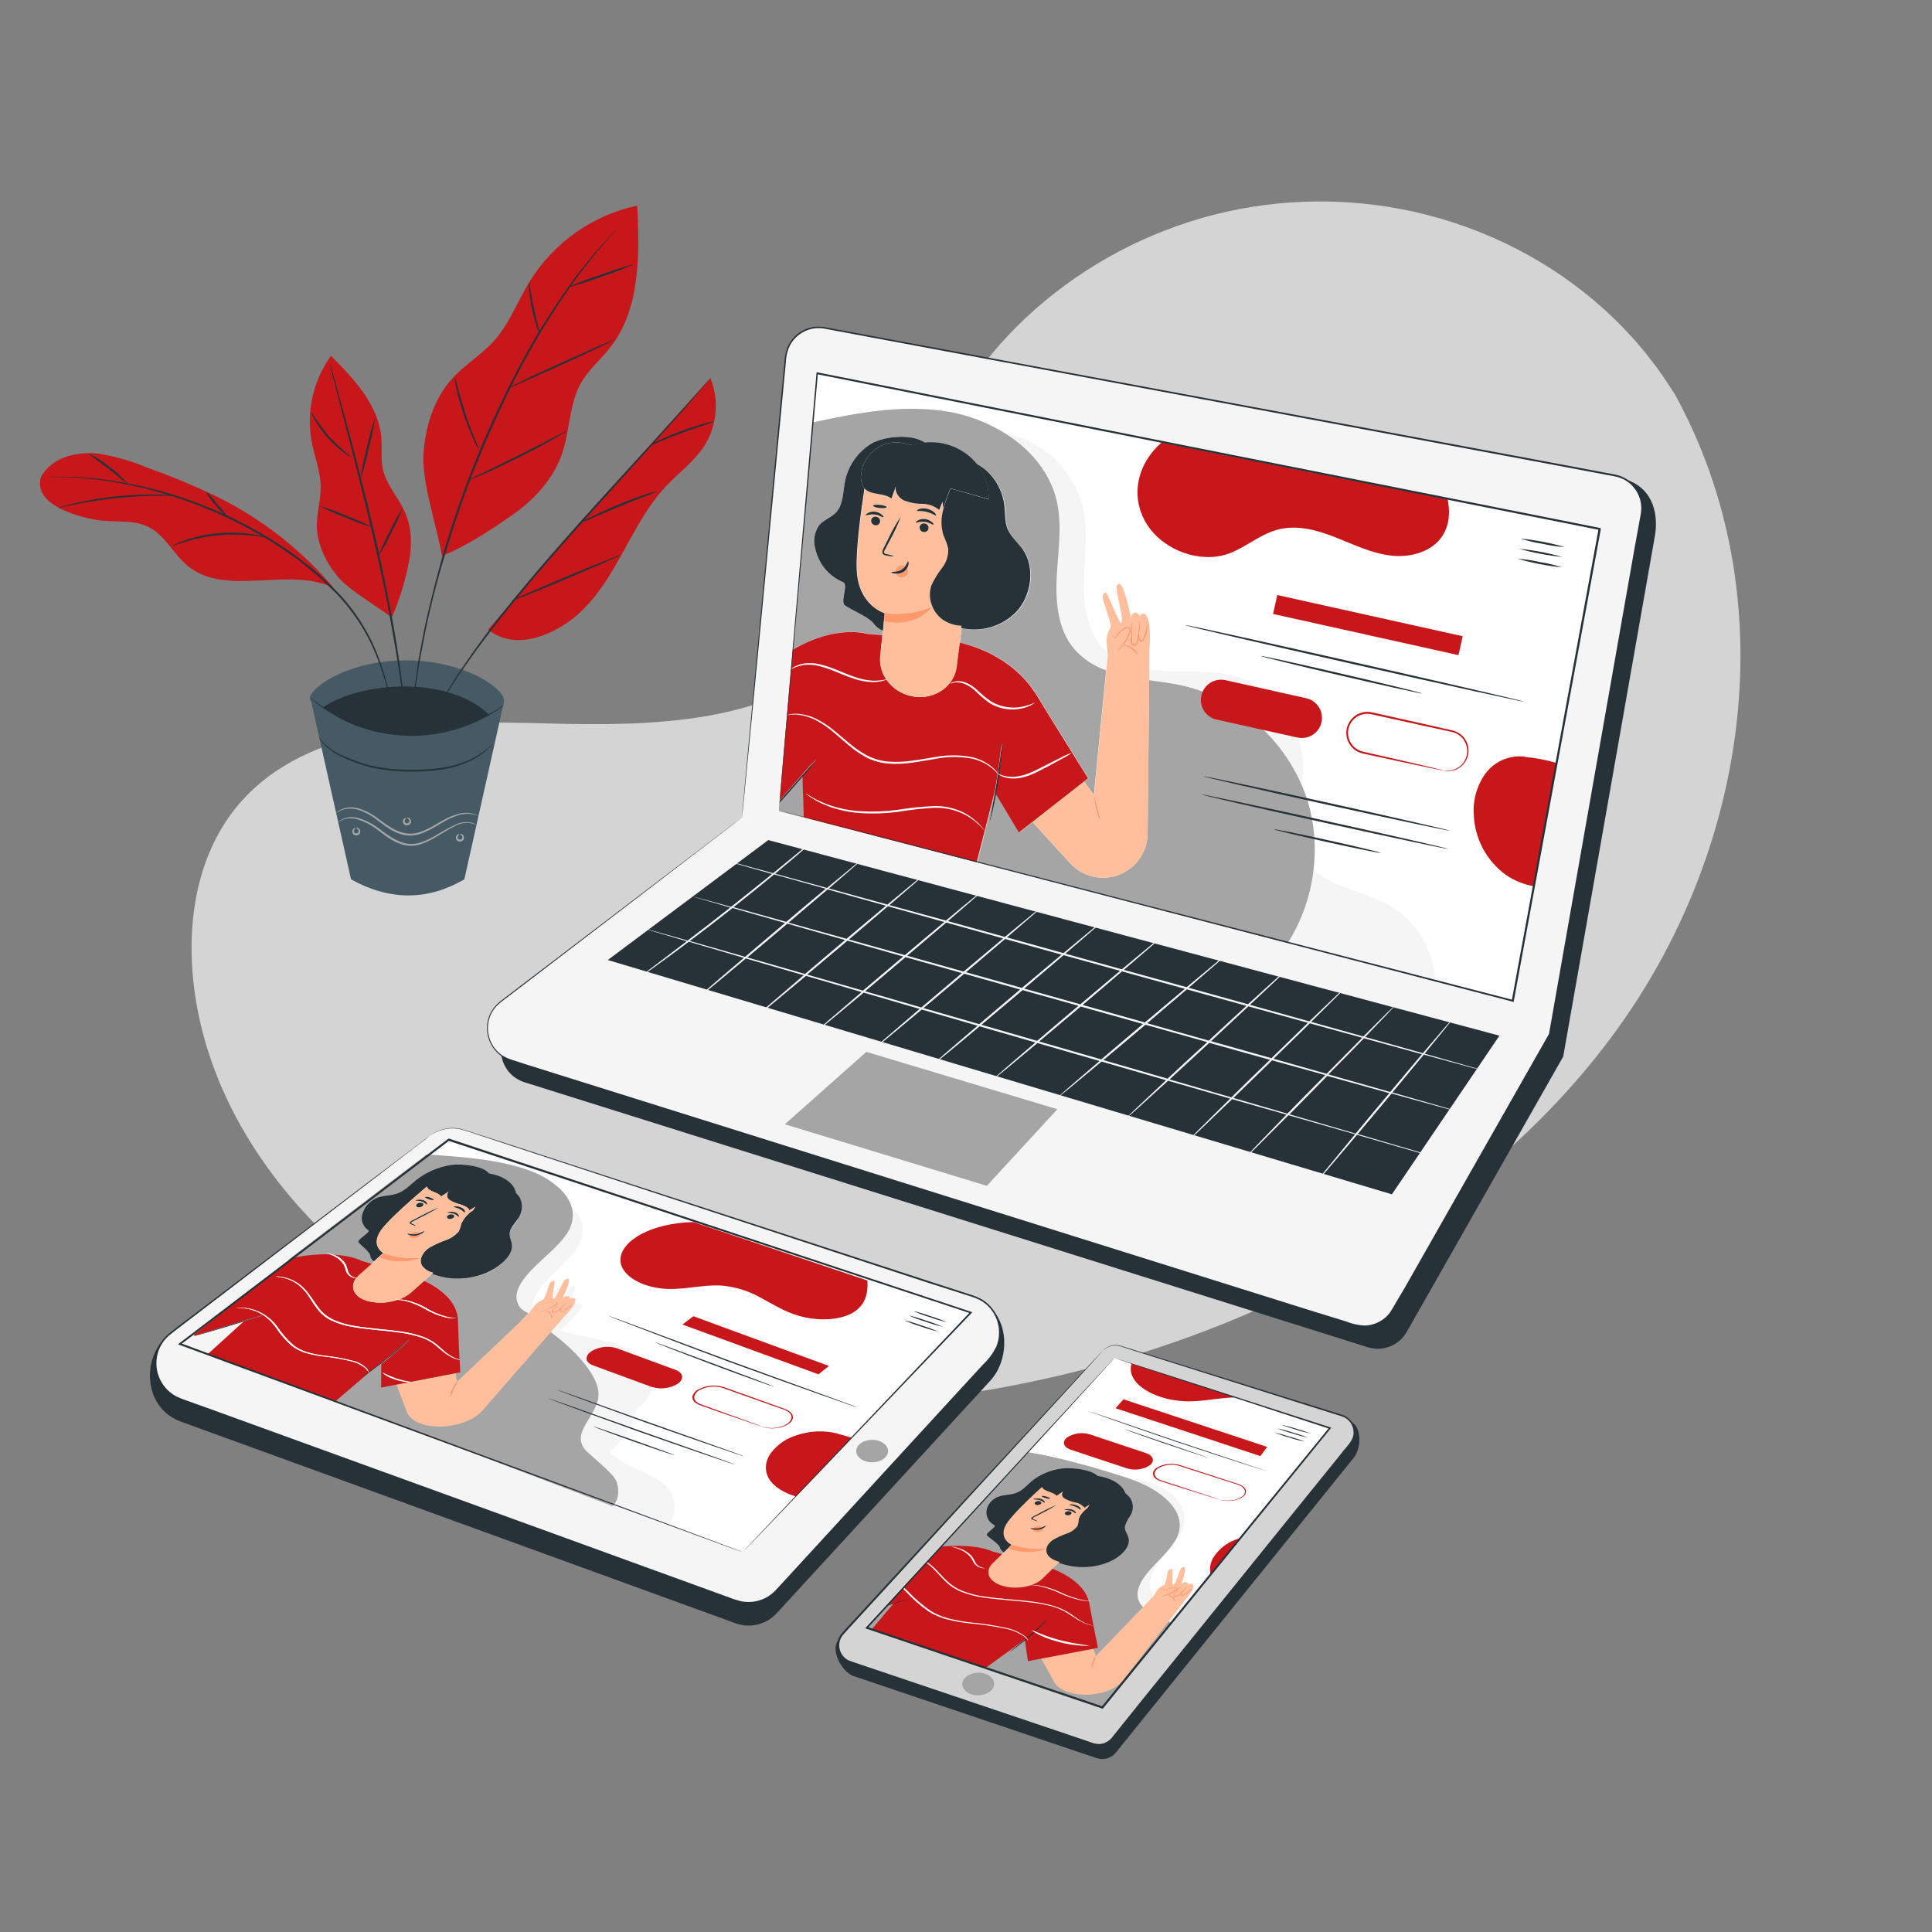 <?xml version="1.0" encoding="UTF-8"?><svg id="Ebene_1" xmlns="http://www.w3.org/2000/svg" xmlns:xlink="http://www.w3.org/1999/xlink" viewBox="0 0 500 500"><rect x="0" y="0" width="500" height="500" fill="#808080" stroke="none"/><defs><style>.cls-1{fill:#263238;}.cls-2{fill:#fff;}.cls-3{fill:none;}.cls-4{fill:#c7171a;}.cls-5{fill:#ffbf9d;}.cls-6{fill:#a5a5a5;}.cls-7{fill:#ff9a6c;}.cls-8{fill:#455a64;}.cls-9{fill:#f5f5f5;}.cls-10{fill:#fafafa;}.cls-11{clip-path:url(#clippath);}.cls-12{fill:#d4d4d4;}</style><clipPath id="clippath"><polygon class="cls-3" points="288.42 351.46 224.3 421.29 285.29 441.92 344.18 369.58 288.42 351.46"/></clipPath></defs><g id="freepik--background-simple--inject-87"><path class="cls-12" d="M433.43,102l-2.43-3.7c-20.56-30.52-58-48.64-97.12-45.89-4.47.31-8.92.88-13.32,1.73-35.18,6.79-65.79,30.75-78.48,61.45-7.47,18-9.55,38.83-23.71,53.16-18.48,18.65-49.77,19.25-77.28,18.46s-58.83-.11-77.17,18.61c-11.48,11.72-15.13,28.4-14.21,44.1,2.45,41.57,34.61,78.74,75.51,97.22,40.9,18.48,89,20.13,133.8,12,62.7-11.38,122.33-42.65,158.17-90.95s44.92-114.09,16.24-166.19Z"/></g><path class="cls-1" d="M286.22,353.32l-69.22,71.13c-2.22,2.42.81,8.27,3.92,9.32l62.88,21.23c1.81.61,3.8.03,5-1.45l61.59-76.33c2-2.5,2.05-8.35-1-9.31l-58.46-15.86c-1.68-.53-3.52-.04-4.71,1.27Z"/><path class="cls-12" d="M285.33,349.66l-67.18,73.08c-1.7,1.85-1.57,4.73.28,6.43.46.42,1.01.75,1.61.95l62.87,21.23c1.81.61,3.8.03,5-1.45l61.59-76.33c1.58-1.96,1.27-4.82-.69-6.4-.44-.35-.94-.62-1.48-.79l-57.33-17.98c-1.67-.52-3.49-.03-4.67,1.26Z"/><path class="cls-1" d="M285.33,349.66c.19-.25.42-.47.67-.66.73-.54,1.6-.85,2.5-.9.66-.02,1.33.09,1.95.32l2.27.7,5.66,1.75,36,11.23,11.94,3.73c.53.15,1.06.33,1.57.53.53.25,1.01.59,1.42,1,1.73,1.77,1.83,4.57.22,6.45l-2.19,2.71-18.77,23.3-20.75,25.74-11,13.61-5.61,7-2.84,3.51c-.45.65-1.04,1.19-1.73,1.59-.71.39-1.5.59-2.31.6-.79-.03-1.56-.2-2.29-.5l-2.15-.73-4.29-1.44-8.47-2.87-16.57-5.6-16-5.41-7.75-2.62-3.81-1.29-1.89-.64c-.64-.2-1.28-.43-1.89-.71-1.24-.65-2.12-1.81-2.43-3.17-.31-1.34-.02-2.76.8-3.87,1.72-2,3.45-3.78,5.14-5.63l9.83-10.69,17.67-19.17,25.61-27.73,7-7.52,1.82-1.95c.42-.44.64-.65.64-.65l-.6.69-1.78,2-6.92,7.55-25.49,27.84-17.58,19.24-9.82,10.7c-1.67,1.84-3.44,3.7-5.09,5.59-.74,1-1,2.28-.72,3.49.28,1.23,1.08,2.27,2.19,2.86.6.26,1.21.48,1.83.67l1.89.64,3.81,1.29,7.75,2.61,16,5.4,16.57,5.59,8.48,2.86,4.28,1.45,2.15.73c.68.28,1.4.44,2.13.47.72,0,1.42-.19,2.05-.54.63-.36,1.17-.86,1.59-1.45l2.83-3.52c1.89-2.33,3.76-4.66,5.62-7l11-13.6,20.77-25.72c6.62-8.2,12.92-16,18.81-23.27,1.33-1.87,3.43-3.44,3.24-5.72-.04-1.08-.48-2.11-1.24-2.88-.37-.37-.8-.68-1.28-.9-.48-.2-1-.35-1.53-.52l-11.93-3.76-36-11.39-5.65-1.79-2.26-.73c-.61-.23-1.25-.34-1.9-.33-.89.03-1.75.32-2.48.83-.18.13-.36.27-.52.43l-.17.17Z"/><path class="cls-6" d="M257.28,435.75c0,1.61-1.8,2.94-4.08,3s-4.13-1.25-4.16-2.86,1.81-2.93,4.08-3,4.14,1.25,4.16,2.86Z"/><polygon class="cls-2" points="288.42 351.46 223.75 421.3 284.74 441.93 344.18 369.58 288.42 351.46"/><path class="cls-1" d="M339.45,371.07c-1.38-.29-2.74-.65-4.08-1.1-1.31-.36-2.6-.79-3.86-1.3,2.69.65,5.34,1.45,7.94,2.4h0Z"/><path class="cls-1" d="M338.55,372.07c-1.38-.29-2.75-.66-4.09-1.11-1.31-.35-2.6-.78-3.86-1.3,1.37.29,2.73.67,4.06,1.11,1.32.36,2.62.79,3.89,1.3Z"/><path class="cls-1" d="M337.68,373.11c-1.38-.29-2.75-.66-4.09-1.11-1.32-.35-2.61-.79-3.88-1.3,1.38.3,2.73.67,4.07,1.11,1.33.35,2.63.78,3.9,1.3Z"/><path class="cls-1" d="M328,380.82s-10.81-3.42-23.73-7.74c-12.62-4.3-22.56-7.83-22.51-7.87s10.08,3.41,22.68,7.72c12.96,4.32,23.63,7.85,23.56,7.89Z"/><path class="cls-1" d="M312.86,377.36s-5.1-1.62-11.21-3.7-10.84-3.8-10.79-3.84,4.93,1.61,11,3.69,11.05,3.8,11,3.85Z"/><path class="cls-4" d="M291.61,380l-14.48-4.81c-1.93-.64-2.37-2.06-1-3.16h0c1.76-1.15,3.94-1.44,5.94-.81l14.4,4.8c2,.65,2.48,2.07,1.14,3.16h0c-1.78,1.16-3.98,1.46-6,.82Z"/><path class="cls-4" d="M315.61,388.07s.2.05.59.13c.59.12,1.18.17,1.78.15.91-.02,1.81-.2,2.65-.55.85-.38,1.57-1,1.56-1.75s-.72-1.53-2.16-1.93l-4.53-1.44c-3.18-1-6.64-2.13-10.27-3.3-.94-.29-1.93-.37-2.9-.25-.9.08-1.76.36-2.53.82-.55.28-.92.82-1,1.43.04.56.37,1.06.86,1.33.31.19.65.35,1,.46l1.13.37,2.17.7,3.91,1.27,5.68,1.86,1.54.51.52.19c-.19-.03-.38-.08-.57-.15l-1.59-.48-5.75-1.79-3.94-1.24-2.18-.7-1.14-.36c-.38-.12-.73-.29-1.07-.5-.57-.28-.95-.83-1-1.46.07-.67.47-1.26,1.07-1.57.84-.52,1.79-.83,2.78-.92,1.08-.13,2.17-.03,3.21.28l10.24,3.32,4.51,1.45c.64.17,1.24.49,1.74.92.34.3.54.73.54,1.18,0,.79-.8,1.46-1.72,1.85-.89.36-1.84.54-2.8.54-.61,0-1.22-.06-1.82-.2-.17-.04-.35-.1-.51-.17Z"/><polygon class="cls-4" points="326.2 376.84 288.7 364.45 290.75 362.14 327.94 374.46 326.2 376.84"/><g class="cls-11"><path class="cls-4" d="M361.67,359.91l-41.16-14.65c-17.35-2.5-28.67,3.58-27.83,9.65.6,4.12,7,7.45,14,7.74,4.74.19,9.52-1.15,14.27-1,4.26.21,8.43,1.33,12.22,3.29,3.53,1.66,6.83,3.55,11.05,4.68s9.76,1.31,13.52-.36c4.66-2.14,4.59-6.05,3.93-9.35Z"/><path class="cls-4" d="M345.81,409.73c1.16-2.51.57-5.51-2.38-7.59s-7.34-3.35-11.81-4.41l-.33-.11c-3.6-.82-7.35-.61-10.84.6-2.67.8-4.95,2.53-6.45,4.88-1.72,3-.84,6.42,2.72,8.91s9.89,4,16,3.55,11.67-2.79,13.09-5.83Z"/><path class="cls-9" d="M297.05,383.54c6.94,2,10.86,7.13,9.11,12.1-1,2.9-3.79,5.55-5.91,8.3s-3.67,5.9-2,8.52c1.62,2.46,5.75,3.93,9.94,4.92s8.75,1.68,12.39,3.25c7,3,9.31,9.21,5,13.95-2.39,2.59-6.6,4.87-7,7.72-.3,2.38,2.29,4.5,5.32,6.1s6.67,2.91,9.24,4.77c5.35,3.82,5,9.77-1,13.58l-121.44-44.44,40.66-49.2,45.69,10.43Z"/><path class="cls-6" d="M305.62,458.35c12.91-3.26,22.16-10.07,23.5-17.19s-4.86-14.27-15.48-18.05c-3.51-1.26-7.44-2.16-11-3.39s-6.65-2.88-7.78-5.09c-1.44-2.84.64-6.06,3.23-8.89s5.71-5.59,6.81-8.62c2.12-5.91-4-11.45-12.18-14.28s-23-7.1-32.67-7.74c0,0-51.43,47.94-50.62,48.1s96.19,35.15,96.19,35.15Z"/><path class="cls-5" d="M306.57,414.29l-8.12-1.09s.57-.95.74-1.25c.43-.72,1.07-1.29,1.84-1.63.14-.07.27-.16.38-.26.37-.99.62-2.03.74-3.08.15-.88,1.17-1.17,1.25-.79.13.7-.17,3.55.12,3.87s.9-1.07.9-1.07c1.17-3,1.14-3.45,2-3.41s-.67,4.49-.67,4.49c.19-.4.61-.65,1.06-.61.82,0,.79.66.79.66.1-.32.83-.24.83-.24,1.67.47-1.89,4.41-1.89,4.41l-8.12-1.09-14.82,15.39-1.48-4.49-14,2.67,4.73,8.6c.86,1.51,3,2.64,5.75,3.05h0c4.64.69,9.81-.78,11.9-3.38l16.07-20.75Z"/><path class="cls-7" d="M300.34,413.22s.55-.18,1.39-.5c.41-.16.9-.37,1.4-.62l.75-.42c.24-.15.54-.31.61-.48.05-.08.02-.17-.05-.22-.01,0-.03-.02-.05-.02-.15-.04-.32-.04-.47,0-.37.03-.73.08-1.09.16-.55.12-1.09.3-1.6.53l-.14.07v-.1c-.05-.22-.15-.43-.31-.6.26.1.45.31.51.58h-.16c.52-.28,1.07-.48,1.64-.61.38-.09.76-.15,1.15-.18.23-.03.47-.01.69.06.16.03.27.19.23.36,0,.02-.01.04-.02.06-.18.25-.43.44-.71.57-.25.16-.52.3-.79.42-.48.24-.97.44-1.47.61-.49.16-1,.28-1.51.33Z"/><path class="cls-7" d="M305.69,410.36c-.15.32-.34.62-.58.89l-.7.94c-.15.16-.28.34-.38.54-.09.17.06.36.3.33.26-.07.51-.2.7-.39l.57-.51c.35-.32.65-.63.9-.88.27-.3.57-.56.89-.8-.2.31-.43.6-.7.86-.23.26-.51.57-.85.91-.17.16-.35.34-.56.52-.25.24-.57.41-.92.47-.21.04-.43-.03-.59-.18-.07-.11-.07-.25,0-.36.12-.2.26-.39.42-.57l.77-.93c.21-.3.46-.59.73-.84Z"/><path class="cls-7" d="M306.23,411.81s-.2.19-.37.51c-.1.16-.13.35-.07.53.06.07.12.09.26,0,.16-.07.31-.16.45-.25.69-.46,1.34-.97,1.94-1.54.08,0-.42.86-1.72,1.66-.17.11-.34.2-.52.28-.14.04-.28.04-.42,0-.11-.01-.2-.08-.26-.17-.06-.11-.06-.24,0-.35.03-.1.08-.2.14-.28.15-.18.35-.32.57-.39Z"/><path class="cls-4" d="M222.26,425.63l9.1-10.77-11,3.53-1.17-1.39-5.62-7-1.18-1.51,16-4.93c19.84-6.42,28.4-2.07,28.4-2.07l14,3.94s10,2.89,11.14,9.66c1,5.52,2.22,11.38,2.22,11.38l-18.13,3.43-.81-5.58-13.07,9.45"/><path class="cls-7" d="M304,414.48c-.1,0-.15-.52-.71-1-.4-.3-.81-.57-1.25-.8.57.06,1.11.3,1.53.69.64.53.55,1.12.43,1.11Z"/><path class="cls-7" d="M282.52,431.88c-.08-.58,0-1.18.26-1.71.17-.62.48-1.2.9-1.68-.14.58-.34,1.15-.58,1.69-.14.58-.34,1.15-.58,1.7Z"/><path class="cls-1" d="M235.35,413.75s-3.32,1.1-7.5,2.37-7.65,2.24-7.68,2.2,3.37-1.11,7.57-2.37,7.58-2.25,7.61-2.2Z"/><path class="cls-1" d="M271,419.16s-.08.13-.29.35-.5.55-.89.94c-.78.78-1.91,1.85-3.25,3s-2.63,2.17-3.59,2.9l-1.17.85c-.15.11-.31.21-.47.3,0,0,.11-.13.37-.34l1.09-.88c.91-.74,2.17-1.77,3.51-2.92s2.48-2.2,3.31-3l1-.91c.11-.11.24-.21.38-.29Z"/><path class="cls-1" d="M284.41,382.52c-.71-1.95-6.56-2.84-9.53-2.47-2.91.34-5.66,1.49-7.94,3.32-1.29,1.1-2.31,2.46-4.19,3.08-1.4.46-3,.39-4.35.9-1.21.42-2.19,1.3-2.74,2.46-.88,1.8-.14,3.98,1.66,4.87.79.47-2.42,2.09-1.87,2.7s3.1,2.21,3.32,3.09c.59,2.33,5.38,2.28,9.28,2.44.77,0,1.55.04,2.32.12,1.11.24,2.17.65,3.15,1.22,3.82,1.54,8.06,1.73,12,.52,4.12-1.26,7.21-4.27,6.53-6.79-.27-1-1.07-1.91-.93-3,.32-.99.8-1.92,1.42-2.75.88-1.44.83-3.27-.14-4.66-1.27-1.53-3.08-2.52-5.06-2.76"/><path class="cls-5" d="M257,404.46c2.36-2.27,4.76-4.67,4.76-4.67,0,0-3.94-1.86-.9-6,2.86-3.9,12.18-12,12.18-12h0c7.86.25,14.15,3.73,15.41,8.5h0l-18.68,18.29c-2.24,2.12-6.91,2.92-10.45,1.79h0c-3.58-1.09-4.6-3.76-2.32-5.91Z"/><path class="cls-1" d="M267.94,388.73c-.28.26-.19.58.2.72.41.14.86.06,1.2-.21.27-.25.18-.57-.21-.71-.41-.14-.85-.06-1.19.2Z"/><path class="cls-1" d="M267.44,388c0,.09.85,0,1.63.24s1.09.69,1.24.65.09-.16,0-.36c-.23-.3-.55-.51-.92-.6-.44-.13-.91-.17-1.37-.11-.4.03-.6.12-.58.18Z"/><path class="cls-1" d="M275.73,391.37c-.27.26-.17.58.22.72.41.14.86.06,1.2-.21.27-.25.17-.57-.22-.71-.41-.14-.86-.06-1.2.2Z"/><path class="cls-1" d="M275.44,390.74c.55.05,1.1.13,1.65.24.79.24,1.11.69,1.26.66s.09-.16,0-.36c-.24-.3-.56-.51-.93-.61-.45-.13-.92-.17-1.39-.11-.41.05-.6.14-.59.18Z"/><path class="cls-1" d="M268.66,393.74c-.35-.23-.73-.41-1.13-.55-.19-.08-.36-.17-.3-.27s.29-.23.54-.35l1.63-.84c1.38-.67,2.71-1.42,4-2.25-1.46.61-2.88,1.3-4.26,2.07l-1.61.85c-.23.13-.54.26-.64.5-.03.12.02.24.13.3.1.05.2.1.31.13.43.18.87.32,1.33.41Z"/><path class="cls-7" d="M261.74,399.79c2.98.9,6.1,1.24,9.21,1-3.25,1.21-6.84,1.17-10.06-.11l.85-.89Z"/><path class="cls-1" d="M276.71,389.42c0,.06.22.08.51.15.38.09.74.21,1.1.36.32.14.62.31.9.52.2.15.3.26.39.25s.13-.18,0-.4c-.23-.31-.53-.54-.89-.68-.43-.19-.89-.29-1.36-.31-.36-.01-.65.07-.65.11Z"/><path class="cls-1" d="M269.58,387.16c-.09.1.33.33.94.51.4.17.84.23,1.28.18.09-.1-.33-.33-.94-.51-.4-.17-.84-.23-1.28-.18Z"/><path class="cls-7" d="M269.84,395.55c-.08-.42-.85-.67-1.54-.51s-1.14.69-.91,1.07c.48.42,1.15.53,1.74.28.65-.23.93-.79.57-1.13"/><path class="cls-1" d="M270.63,394.83c-.58.32-1.21.56-1.86.7-.7.05-1.4.02-2.09-.09-.05,0,.09.17.47.3.56.17,1.15.21,1.72.11.54-.07,1.06-.28,1.5-.6.27-.25.32-.4.26-.42Z"/><path class="cls-1" d="M280.88,381.48c-1.76-.8-3.73-1.04-5.63-.67-1.89.28-3.64,1.14-5,2.48-.45.51-.77,1.1-.56,1.6.46,1.09,3,1.22,3.75,2.21l2.06-1.38c-.57.29-.8.99-.51,1.56.09.18.23.33.39.44.89.53,1.85.9,2.86,1.11.95.16,1.82.64,2.46,1.37l1.29-.83-.9,1.64,5.32,3c3.84-1.83,5.83-5,4.8-7.67s-4.92-4.53-9.37-4.52"/><path class="cls-1" d="M284.11,402.42c-2.01,1.31-4.34,2.04-6.74,2.12-2.5.09-4.91-.61-6-1.86s-.61-3,1.19-4.19c1.11-.63,2.28-1.17,3.49-1.6,1.11-.35,2.09-1.03,2.8-1.95.2-.54.31-1.1.33-1.67.39-1.94,2.94-3.6,5.31-5.06l6.5,3.05-6.88,11.16Z"/><path class="cls-2" d="M283,420.73c-.22-.02-.44-.06-.65-.11-.56-.14-1.11-.31-1.65-.53-.73-.3-1.43-.67-2.1-1.09-.76-.48-1.55-1.05-2.51-1.64-.52-.33-1.07-.61-1.64-.84-.31-.13-.6-.28-.95-.4l-1.07-.35c-1.69-.46-3.42-.8-5.16-1-3.82-.51-8.27-.68-12.68-1.33-2.01-.26-3.98-.77-5.87-1.52-1.41-.57-2.71-1.41-3.82-2.45-1.89-1.78-3.12-3.52-4.8-4.74-1.45-1.11-3.13-1.9-4.92-2.3-.79-.17-1.59-.29-2.39-.36h.67c.61.05,1.21.13,1.81.25,1.84.38,3.58,1.16,5.1,2.27,1.73,1.22,3,3,4.89,4.73,1.1,1.01,2.38,1.82,3.76,2.39,1.85.72,3.78,1.22,5.75,1.48,4.35.64,8.8.81,12.65,1.34,1.76.23,3.51.58,5.22,1.07l1.09.37c.35.12.65.28,1,.41.58.24,1.13.53,1.65.87,1,.6,1.73,1.18,2.46,1.67.65.44,1.34.82,2.06,1.15.68.27,1.38.49,2.1.66Z"/><path class="cls-2" d="M266.14,424.64c-.33-.4-.7-.78-1.1-1.12-1.5-1.03-3.21-1.74-5-2.07-3.12-.63-6.27-1.09-9.44-1.36-1.85-.21-3.69-.54-5.5-1-1.67-.43-3.26-1.1-4.73-2-2.19-1.53-4.2-3.29-6-5.26-1.62-1.62-3.53-2.93-5.63-3.87-1.77-.77-3.66-1.25-5.58-1.42-1.52-.12-2.43-.06-2.41-.09.82-.07,1.65-.07,2.47,0,2,.13,3.96.59,5.8,1.36,2.16.92,4.13,2.23,5.81,3.88,1.81,1.94,3.82,3.68,6,5.2,1.43.87,2.97,1.52,4.59,1.95,1.77.45,3.57.79,5.38,1,3.18.28,6.34.76,9.46,1.43,1.81.35,3.52,1.1,5,2.2.39.3.7.71.88,1.17Z"/><path class="cls-2" d="M281.91,425.94c-2.84.02-5.68-.37-8.41-1.15-4.27-1.16-6.59-2.83-6.4-2.89s2.74,1.37,6.86,2.48,8.04,1.42,7.95,1.56Z"/><path class="cls-2" d="M282.49,414.36c-.25.02-.51.02-.76,0-.67-.02-1.34-.09-2-.21-1.89-.4-3.73-1.02-5.48-1.85-1.69-.81-3.47-1.43-5.3-1.83-.87-.15-1.74-.25-2.62-.3.25-.03.51-.03.76,0,.67,0,1.34.07,2,.18,1.9.36,3.74.97,5.48,1.8,1.69.81,3.47,1.44,5.3,1.87,1.54.31,2.64.29,2.62.34Z"/><path class="cls-2" d="M246.21,400.25c.66.06,1.31.21,1.94.43,1.25.37,2.38,1.06,3.29,2,.36.45.65.94.87,1.47.2.44.52.82.91,1.1.5.32,1.06.52,1.65.6-.2.04-.4.04-.6,0-.46-.07-.9-.23-1.3-.47-.44-.28-.8-.66-1.05-1.12-.24-.51-.53-1-.88-1.44-.86-.9-1.92-1.59-3.09-2-1.02-.38-1.77-.53-1.74-.57Z"/></g><path class="cls-1" d="M288.42,351.46l1,.3,2.91.92,11.16,3.57,40.77,13.14.28.09-.19.23-58.85,72.38-.11.14-.17-.06-3.45-1.17-57.55-19.49-.35-.12.25-.27,46.32-50.28,13.24-14.32,3.52-3.79.91-1,.31-.32-.3.36-.9,1-3.49,3.86-13.17,14.44c-11.3,12.34-27.29,29.8-46.08,50.34l-.1-.39,57.55,19.44,3.44,1.17-.28.08,58.91-72.25.1.32-40.62-13.3-11.16-3.69-2.91-1-.99-.33Z"/><path class="cls-1" d="M195.48,217.36l-62.43,47.64c-3.78,2.89-4.51,8.3-1.62,12.08,1.08,1.41,2.56,2.45,4.26,2.99l218.31,68.6c3.88,1.21,8.08-.46,10.07-4l40.49-71.23,23.73-134.76c.82-4.65.12-12-7.36-14.53l-203.93-33.58c-4.69-.87-9.19,2.23-10.06,6.92-.05.25-.08.49-.1.74l-11.36,119.13Z"/><path class="cls-9" d="M192,211.63l-62.4,47.66c-3.78,2.89-4.5,8.3-1.61,12.08,1.08,1.41,2.57,2.45,4.26,2.99l218.27,68.58c3.88,1.2,8.07-.46,10.07-4l40.49-71.23,23.74-134.71c.84-4.66-2.24-9.13-6.9-10l-204.41-38.16c-4.67-.88-9.17,2.2-10.05,6.87-.05.26-.08.52-.11.78l-11.35,119.14Z"/><path class="cls-1" d="M192,211.63s.06-.81.2-2.36.35-3.87.63-6.89c.56-6.06,1.39-15,2.46-26.47s2.4-25.54,3.93-41.85c.77-8.16,1.59-16.87,2.46-26.12.43-4.63.88-9.38,1.34-14.26.05-1.25.29-2.49.72-3.67,1.51-3.73,5.36-5.96,9.35-5.4l142.49,26.54,41.18,7.68,21.27,4c3.82.77,6.69,3.94,7.08,7.82.09.94.04,1.89-.15,2.81l-.48,2.73c-.32,1.81-.65,3.64-1,5.46-5.14,29.24-10.47,59.5-15.93,90.5-2.15,12.22-4.28,24.32-6.28,35.66h0l-21.5,37.8c-3.52,6.21-7.02,12.36-10.49,18.46l-5.18,9.12-2.58,4.52c-.39.79-.83,1.55-1.32,2.29-.53.72-1.16,1.35-1.88,1.87-1.45,1.04-3.17,1.63-4.95,1.69-.88.02-1.76-.08-2.61-.32-.84-.24-1.64-.51-2.46-.76l-9.71-3.05-19.13-6-37-11.62-127.13-40-13.18-4.15-6.33-2-3.11-1c-.51-.14-1-.36-1.52-.55-.49-.23-.97-.49-1.42-.79-3.56-2.53-4.75-7.29-2.79-11.2.25-.44.52-.87.82-1.28.3-.4.63-.76,1-1.1.74-.69,1.54-1.23,2.3-1.83l4.53-3.46,30.45-23.18,19.2-14.6,5-3.78c1.12-.86,1.71-1.28,1.71-1.28l-1.67,1.3-5,3.81-19.14,14.67-30.42,23.28-4.53,3.47c-.76.59-1.58,1.15-2.28,1.81-.36.33-.7.69-1,1.07-.29.39-.55.81-.78,1.24-1.89,3.77-.74,8.36,2.7,10.8.44.29.89.54,1.37.75.49.19,1,.4,1.49.55l3.1,1,6.34,2,13.18,4.13,127.17,39.89,37,11.61,19.13,6,9.71,3c1.56.64,3.22,1,4.91,1.06,1.68-.06,3.3-.62,4.66-1.6.68-.49,1.28-1.09,1.78-1.76.48-.7.93-1.44,1.33-2.19l2.66-4.5c1.72-3.03,3.45-6.07,5.18-9.12,3.46-6.1,6.96-12.25,10.49-18.46l21.49-37.81v.08c2-11.34,4.12-23.44,6.28-35.66l15.94-90.49,1-5.47.49-2.73c.18-.88.23-1.78.15-2.67-.38-3.67-3.1-6.66-6.72-7.37l-21.27-4-41.18-7.7-142.47-26.6c-3.83-.55-7.55,1.58-9,5.17-.42,1.15-.66,2.35-.7,3.57-.47,4.89-.93,9.65-1.36,14.28-.89,9.25-1.73,18-2.51,26.14-1.57,16.31-2.92,30.37-4,41.86s-2,20.39-2.56,26.44c-.29,3-.52,5.31-.67,6.86s-.28,2.31-.28,2.31Z"/><polygon class="cls-1" points="198.83 217.41 157.3 248.45 360.22 309.09 388.05 268.03 198.83 217.41"/><polygon class="cls-6" points="224.21 272.22 203.11 290.96 255.39 306.89 273.65 287.07 224.21 272.22"/><path class="cls-9" d="M360.14,283c11.57,3.21,18.38,5.07,18.39,5s-6.71-2-18.17-5.27c3-3.61,5.78-6.95,8.13-9.8,10.53,2.88,16.68,4.54,16.7,4.49s-6.07-1.79-16.5-4.73c4.44-5.39,7.31-8.94,7.24-9s-3.1,3.46-7.69,8.87l-14.94-4.19c4.83-5,7.94-8.25,7.88-8.32s-3.36,3.18-8.34,8.19l-13.51-3.78c5.85-5.76,9.72-9.64,9.66-9.7s-4.13,3.77-10.15,9.57l-15.35-4.28c6.37-5.95,10.63-10,10.56-10.08s-4.53,3.94-11.07,9.93l-15.36-4.27c6.46-5.52,10.75-9.25,10.69-9.33s-4.57,3.63-11.21,9.18l-16.24-4.48c6.47-5.52,10.76-9.26,10.7-9.33s-4.57,3.62-11.23,9.19l-4.48-1.25-10.12-2.8c6.12-5.24,10.14-8.74,10.08-8.81s-4.28,3.39-10.59,8.66l-14.62-4.06c5.77-4.94,9.53-8.21,9.47-8.28s-4,3.17-10,8.15l-14.76-4.09c6.07-5.19,10-8.66,10-8.73s-4.25,3.36-10.5,8.59l-14.64-4c5.73-4.9,9.45-8.15,9.4-8.22s-4,3.14-9.9,8.08l-15.16-4.17c5.34-4.57,8.76-7.56,8.71-7.62s-3.67,2.89-9.19,7.49l-13.43-3.68c1.8-1.5,3.46-2.89,4.9-4.12,2.09-1.78,3.77-3.24,4.92-4.26l1.31-1.18c.16-.13.31-.28.44-.44-.18.1-.35.22-.51.36l-1.37,1.11-5,4.13-5.21,4.26c-8.7-2.38-13.7-3.72-13.71-3.67s4.89,1.45,13.46,3.87c-3.16,2.56-6.77,5.46-10.63,8.51-6.25-1.72-9.76-2.67-9.77-2.63s3.42,1,9.56,2.8l-.39.31c-3.8,3-7.41,5.78-10.63,8.24-7.06-2-11.05-3.11-11.07-3.07s3.9,1.21,10.84,3.25c-2.26,1.73-4.34,3.31-6.13,4.66l-5.19,3.91-1.42,1.04c-.17.12-.32.25-.47.4,0,0,.2-.09.53-.32l1.46-1c1.26-.87,3.07-2.16,5.29-3.78,1.89-1.37,4.08-3,6.46-4.79l14.25,4.18c-8.24,7-14,12-14,12.11s6.1-4.88,14.52-11.95l14.96,4.34c-7.75,6.6-13.11,11.24-13,11.32s5.66-4.52,13.59-11.16l14.4,4.19c-7.32,6.23-12.31,10.56-12.24,10.64s5.28-4.21,12.78-10.49l14.47,4.22c-7.5,6.4-12.64,10.86-12.58,10.94s5.44-4.34,13.13-10.78l14.45,4.18c-7.08,6-11.86,10.19-11.8,10.27s5.07-4,12.33-10.11l14.43,4.17c-6.64,5.67-11.07,9.53-11,9.61s4.71-3.75,11.54-9.46l1.43.42,14.64,4.23c-6.56,5.6-10.93,9.4-10.87,9.47s4.65-3.68,11.39-9.32l16.7,4.82c-6.33,5.91-10.56,9.93-10.49,10s4.5-3.91,11-9.86l16.07,4.62c-6.72,6.61-11.28,11.17-11.21,11.25s4.84-4.46,11.72-11.1l14.06,4c-6.52,6.69-11,11.35-10.91,11.42s4.75-4.55,11.42-11.27l17.25,4.94c-6.2,7.47-10.47,12.73-10.39,12.8s4.56-5.15,10.89-12.66c13.62,3.96,21.8,6.31,21.8,6.21s-8.05-2.45-21.62-6.42c2.14-2.54,4.48-5.33,6.93-8.26l1.83-2.22ZM353,268.7l15,4.13c-2.39,2.83-5.2,6.16-8.22,9.77l-16-4.54c3.46-3.45,6.58-6.64,9.22-9.36ZM339,264.84l13.55,3.73c-2.68,2.7-5.83,5.88-9.23,9.33l-13.72-3.9c3.4-3.31,6.61-6.44,9.4-9.16h0ZM323.1,260.45l15.4,4.25c-2.81,2.71-6,5.82-9.45,9.16l-15.63-4.41c3.48-3.25,6.77-6.31,9.65-9h.03ZM307.18,256.05l15.4,4.26c-2.92,2.67-6.23,5.72-9.75,9l-15.94-4.5c3.71-3.19,7.22-6.16,10.26-8.76h.03ZM290.41,251.4l16.24,4.5c-3.09,2.58-6.62,5.55-10.36,8.71l-16.1-4.53c3.68-3.14,7.16-6.08,10.19-8.68h.03ZM275.28,247.2l10.46,2.9,4.14,1.15c-3.07,2.57-6.58,5.52-10.3,8.66l-.5-.14-14-3.93c3.72-3.14,7.18-6.08,10.17-8.64h.03ZM260.13,243l14.6,4.06-10.25,8.61-14.48-4.06c3.73-3.15,7.18-6.09,10.13-8.61ZM244.89,238.76l14.73,4.1c-3,2.51-6.48,5.43-10.22,8.58l-14.62-4.09c3.7-3.13,7.14-6.06,10.11-8.59ZM229.78,234.54l14.59,4.07c-3,2.52-6.48,5.44-10.19,8.57l-14.49-4.05c3.72-3.13,7.16-6.08,10.09-8.59ZM214.19,230.18l15.09,4.22c-3,2.5-6.46,5.41-10.2,8.56l-15-4.18c3.76-3.18,7.21-6.11,10.11-8.6ZM200.35,226.29l13.35,3.71c-3,2.47-6.44,5.39-10.21,8.57l-13.67-3.79c3.84-3,7.42-5.91,10.53-8.49ZM192.84,247.62l-14.32-4.09c3.18-2.38,6.7-5.08,10.39-8l.68-.54,13.58,3.87c-.8.68-1.61,1.37-2.44,2.06l-7.89,6.7ZM208.34,252.06l-14.93-4.28,7.66-6.45c.92-.77,1.82-1.53,2.7-2.29l14.93,4.24-1.62,1.37-8.74,7.41ZM223.34,256.37l-14.44-4.15c2.64-2.2,5.51-4.63,8.53-7.17l1.88-1.6,14.45,4.09-.92.78c-3.42,2.87-6.63,5.6-9.51,8.05h.01ZM238.45,260.73l-14.56-4.2c2.83-2.37,6-5,9.28-7.82l1.19-1,14.59,4.12-1.38,1.17-9.12,7.73ZM253.45,265.05l-14.45-4.16c2.73-2.3,5.75-4.83,8.91-7.51l1.64-1.38,14.45,4.08-.68.57c-3.56,3.01-6.92,5.86-9.9,8.4h.03ZM268.45,269.38l-14.45-4.17c2.94-2.46,6.23-5.23,9.7-8.16l.95-.8,14.3,4,.16.05h0c-3.92,3.29-7.55,6.38-10.71,9.08h.05ZM285.04,274.18l-15-4.33-1.09-.32c3.13-2.62,6.69-5.62,10.47-8.81l.28-.23,16.1,4.52c-3.94,3.32-7.62,6.45-10.8,9.17h.04ZM302.22,279.18l-16.65-4.83c3.17-2.65,6.79-5.7,10.63-8.94l.24-.21,16,4.49c-3.77,3.41-7.25,6.64-10.27,9.47l.05.02ZM318.69,284l-16-4.65c3-2.77,6.48-5.95,10.15-9.34l.14-.12,15.68,4.39-.78.75c-3.32,3.17-6.42,6.21-9.19,8.97ZM333.21,288.23l-14-4.08c2.74-2.64,5.79-5.6,9-8.74l1-1,13.79,3.82-1.57,1.59c-2.97,2.98-5.73,5.81-8.22,8.36v.05ZM350.87,293.38l-17.14-5c2.46-2.48,5.18-5.23,8-8.14l1.77-1.8,16.06,4.47-1.7,2c-2.46,2.97-4.86,5.82-6.99,8.42v.05Z"/><path class="cls-2" d="M201.57,209.56h0l.16-1.8.06-.6,3.42-39,5.16-58.8c11.61-2.54,23.51-4.77,35.18-2.75,5.19.91,10.16,2.82,14.63,5.62,9.93,2.01,17.79,9.6,20.14,19.45,1.33,6.16.3,12.55.17,18.85s.89,13.14,5.34,17.6c.26.26.53.51.8.74-.05-.67-.13-1.7-.17-2.13-.22-1.38.05-2.8.76-4,.11-.21.18-.44.22-.67,0-.83-1.35-4.9-1.86-6.39-.61-1.79.38-2.8.81-2.08.8,1.33,3,7.07,3.61,7.58s.15-2.49.15-2.49c-1.23-6.37-1.68-7.28-.55-7.57,1.29-.34,3.16,9.14,3.16,9.14,0,0-.25-1.33.76-1.64s1.54,1,1.54,1c-.16-.68.81-.83.81-.83,2.43.23,1.57,9.49,1.57,9.49l-.05,5c1.58.23,3.17.38,4.76.43,5.89.24,11.9-.25,17.56,1.37,10.82,3.1,18.56,14.57,17.39,25.76-.08.72-.19,1.45-.32,2.17.67,1.51,1.24,3.05,1.72,4.63,1.66,5.69,2.14,11.66,1.4,17.54,1.99,1.6,4.2,2.91,6.56,3.88,4.71,2,9.8,3.22,14.14,5.94,6.31,4.16,10.29,11.06,10.74,18.61l20.12,5.23,5.44-29.5c-2.57-.42-5.01-1.41-7.16-2.88-4.96-3.58-8.03-9.21-8.35-15.32-.33-3.86.72-7.71,2.95-10.87,2.3-3.16,6.11-4.86,10-4.47l.39.1c2.71.26,5.39.77,8,1.54l11.27-60.72-202.5-40.24-9.93,113.08ZM377.45,169.56l-48-10.65,1.09-4.9,48,10.66-1.09,4.89ZM374.63,129.26c.63,3.31.46,6.59-1.35,9.41-2.75,4.27-8.48,5.75-13.52,5.11s-9.69-3-14.43-4.8-10-3.2-14.86-1.85-9,5.37-14,6.61c-7.37,1.81-16.53-2-20.32-9.12-3.43-6.45-2-14.48,4.4-20.08l74.08,14.72Z"/><path class="cls-4" d="M296.18,134.6c3.79,7.14,12.95,10.93,20.32,9.12,5-1.24,9-5.24,14-6.61s10.12,0,14.86,1.85,9.39,4.16,14.43,4.8,10.77-.84,13.52-5.11c1.81-2.82,2-6.1,1.35-9.41l-74.05-14.72c-6.39,5.6-7.86,13.63-4.43,20.08Z"/><path class="cls-9" d="M273.51,129.66c1.49,6.39.38,13.07,0,19.63s.28,13.68,4.52,18.7c2.24,2.51,5.08,4.42,8.26,5.53l.4-4-.06-.64c-.27-.23-.54-.48-.8-.74-4.45-4.46-5.47-11.3-5.34-17.6s1.16-12.69-.17-18.85c-2.35-9.85-10.21-17.44-20.14-19.45,6.51,4.07,11.6,10.02,13.33,17.42Z"/><path class="cls-9" d="M306.54,177.55c13.49,3.33,24.68,12.73,30.27,25.45.13-.72.24-1.45.32-2.17,1.17-11.19-6.57-22.66-17.39-25.76-5.66-1.62-11.67-1.13-17.56-1.37-1.59-.05-3.18-.2-4.76-.43v2.76c3.04.44,6.11.82,9.12,1.52Z"/><path class="cls-9" d="M360.63,235c-4.34-2.72-9.43-3.93-14.14-5.94-2.36-.97-4.57-2.28-6.56-3.88-.8,6.72-3.11,13.16-6.74,18.87l38.2,9.91v-.35c-.45-7.55-4.44-14.45-10.76-18.61Z"/><path class="cls-6" d="M207.72,200.41l-.43.53.44-.49v-.04Z"/><path class="cls-6" d="M339.93,225.18c.74-5.88.26-11.85-1.4-17.54-.48-1.58-1.05-3.12-1.72-4.63-5.59-12.73-16.77-22.13-30.27-25.46-3-.7-6.08-1.08-9.15-1.51l-.39,39.74c-.08,6.36-5.29,11.46-11.66,11.38-3.18-.04-6.19-1.38-8.34-3.72l-9.77-10.66-3.4,2.66-6-10c-.31,1.66-.63,3.15-.91,4.32-.21.91-.4,1.63-.54,2.13-.05.27-.14.53-.26.77,0-.27.05-.54.11-.8.11-.6.25-1.32.41-2.16.25-1.28.56-2.93.89-4.76v-.07l-4.6,18.33,80.35,20.84c3.6-5.71,5.87-12.16,6.65-18.86Z"/><path class="cls-6" d="M224.48,164l3.92.32c0-.37.07-.74.11-1.1-1.02-.41-1.91-1.11-2.55-2-1.18-1.61-5.73-3.44-7.32-4.57-1.31-.93,1-5.43-.47-6-3.66-1.54-6.34-4.77-7.17-8.65-.58-2.01-.25-4.18.9-5.93,1.23-1.57,3.3-2.11,4.61-3.61,1.76-2,1.66-5.09,2.18-7.78.78-4.12,3.28-7.72,6.86-9.91,3.15-1.84,10.44-2.69,13.87-.22,5.08-.51,10.09,1.53,13.37,5.45l.09.12c.93.48,1.81,1.08,2.6,1.77,2.56,2.35,4.19,5.54,4.59,9,.23,2,.07,4.14.8,6,.84,2.13,2.68,3.56,4,5.41,3.22,4.66,2.2,11.86-1.67,16.06-3.7,3.82-9.12,5.42-14.3,4.23l-.46,3.7c4.72,1.08,14.33,4.36,20,13.73,6.36,10.4,13.26,21.39,13.26,21.39l-1.11.87,2.51,3.49v-.18h0l3.16-32.1c-3.18-1.11-6.02-3.02-8.26-5.53-4.24-5-4.86-12.14-4.52-18.7s1.46-13.24,0-19.63c-1.73-7.4-6.82-13.35-13.3-17.44-4.47-2.8-9.44-4.71-14.63-5.62-11.67-2-23.57.21-35.18,2.75l-5.16,58.8c11.21-6.6,19.27-4.12,19.27-4.12Z"/><path class="cls-6" d="M207.74,201c-.86,1-1.83,2.11-2.86,3.28s-2.18,2.47-3.12,3.51l-.16,1.8v.34l6.53,1.69-.39-10.62Z"/><path class="cls-5" d="M286.32,173.52l-3.16,32.1c.13.16.41,1.69.87,3.54.36,1.17.66,2.36.89,3.56-.61-1.08-1.05-2.25-1.28-3.47-.31-1.14-.49-2.3-.53-3.48l-2.51-3.49-13.4,10.5,9.8,10.66c4.31,4.68,11.59,4.99,16.28.68,2.34-2.15,3.68-5.17,3.72-8.34l.41-39.74v-2.76l.05-5s.86-9.26-1.57-9.49c0,0-1,.15-.81.83,0,0-.53-1.3-1.54-1s-.76,1.64-.76,1.64c0,0-1.87-9.48-3.16-9.14-1.13.29-.68,1.2.55,7.57,0,0,.48,3-.15,2.49s-2.81-6.25-3.61-7.58c-.43-.72-1.42.29-.81,2.08.51,1.49,1.9,5.56,1.86,6.39-.04.23-.11.46-.22.67-.71,1.2-.98,2.62-.76,4,0,.43.12,1.46.17,2.13l.06.64-.39,4.01ZM292.75,162.88c0-.67.06-1.34.2-2,.09.66.12,1.33.08,2v2.14c-.03.41-.03.83,0,1.24,0,.37.39.68.66.52s.4-.64.5-1.06.17-.83.24-1.23c.13-.79.23-1.51.31-2.12.05-.66.18-1.32.38-1.95.02.67,0,1.34-.09,2,0,.44-.09,1-.15,1.49-.03.27-.03.53,0,.8.03.38.16.75.38,1.07.14.12.23.12.35,0,.13-.22.23-.44.32-.68.43-1.25.77-2.53,1-3.83.18,1.37-.04,2.75-.62,4-.1.27-.23.52-.38.77-.11.15-.28.25-.47.26-.19-.02-.36-.13-.46-.3-.16-.2-.27-.44-.32-.69,0-.03,0-.05,0-.08-.02.19-.06.38-.1.56-.04.51-.29.99-.68,1.32-.28.15-.63.11-.87-.1-.21-.18-.34-.43-.38-.7-.04-.44-.04-.87,0-1.31.03-.74.06-1.46.1-2.12ZM288.53,165c.35-.64.81-1.21,1.35-1.7.38-.33.8-.61,1.24-.85.27-.15.58-.21.88-.16.35.09.6.39.63.75.02.5-.11.99-.35,1.42-.17.4-.36.79-.58,1.16-.25.46-.53.89-.85,1.3.8.04,1.57.31,2.22.78.77.45,1.32,1.2,1.53,2.07-.54-.63-1.13-1.21-1.76-1.74-.64-.44-1.35-.78-2.09-1-.1.12-.19.26-.28.37-.4.54-.89,1.01-1.45,1.38,0,0,.5-.58,1.22-1.56.42-.58.8-1.18,1.14-1.81.19-.35.37-.73.54-1.13.2-.37.31-.78.32-1.2-.02-.2-.15-.37-.34-.43-.21-.03-.43.01-.61.12-.41.22-.81.48-1.17.78-.58.49-1.07,1.06-1.46,1.71l-.12.19-.1-.19c-.24-.4-.55-.76-.92-1.05,0,0,.48.08,1.01.79Z"/><path class="cls-7" d="M288.44,165.24l.1.19.12-.19c.39-.65.88-1.22,1.46-1.71.36-.3.76-.56,1.17-.78.18-.11.4-.15.61-.12.19.06.32.23.34.43-.01.42-.12.83-.32,1.2-.17.4-.35.78-.54,1.13-.34.63-.72,1.23-1.14,1.81-.72,1-1.27,1.51-1.22,1.56.56-.37,1.05-.84,1.45-1.38.09-.11.18-.25.28-.37.74.22,1.45.56,2.09,1,.63.53,1.22,1.11,1.76,1.74-.21-.87-.76-1.62-1.53-2.07-.65-.47-1.42-.74-2.22-.78.32-.41.6-.84.85-1.3.22-.37.41-.76.58-1.16.24-.43.37-.92.35-1.42-.03-.36-.28-.66-.63-.75-.3-.05-.61,0-.88.16-.44.24-.86.52-1.24.85-.54.49-1,1.06-1.35,1.7-.5-.66-1-.79-1-.76.36.29.67.63.91,1.02Z"/><path class="cls-7" d="M292.64,166.34c.04.27.17.52.38.7.24.21.59.25.87.1.39-.33.64-.81.68-1.32.04-.18.08-.37.1-.56,0,.03,0,.05,0,.08.05.25.16.49.32.69.12.14.29.21.47.21.19-.01.36-.11.47-.26.15-.25.28-.5.38-.77.58-1.25.8-2.63.62-4-.23,1.3-.57,2.58-1,3.83-.09.24-.19.46-.32.68-.12.15-.21.15-.35,0-.22-.32-.35-.69-.38-1.07-.03-.27-.03-.53,0-.8.06-.54.11-1.05.15-1.49.08-.66.11-1.33.09-2-.2.63-.33,1.29-.38,1.95-.08.61-.18,1.33-.31,2.12-.07.4-.14.81-.24,1.23s-.22.89-.5,1.06-.62-.15-.66-.52c-.03-.41-.03-.83,0-1.24v-2.14c.04-.67.01-1.34-.08-2-.14.66-.21,1.33-.2,2,0,.66-.07,1.38-.11,2.15-.04.46-.04.91,0,1.37Z"/><path class="cls-4" d="M257.44,204.88v.07c.13-.76.26-1.54.39-2.34.45-2.79.8-5.32,1-7.15.11-.85.21-1.57.29-2.17.02-.27.07-.53.15-.79.04.27.04.53,0,.8,0,.52-.08,1.27-.17,2.19-.16,1.85-.47,4.39-.92,7.18-.16,1-.32,1.9-.49,2.78l6,10,3.4-2.66,13.4-10.5,1.11-.87s-6.9-11-13.26-21.39c-5.72-9.37-15.33-12.65-20-13.73l-.77,6.18c-.63,5.06-5.48,8.55-10.89,7.83h0c-5.47-.72-9.44-5.46-8.89-10.58.2-1.83.39-3.69.55-5.36l-3.92-.32s-8.06-2.52-19.24,4.11l-3.42,39c.83-1,1.76-2,2.76-3.17s1.88-2.13,2.71-3.06l.43-.53h0c1.13-1.34,2.33-2.61,3.59-3.82-1.11,1.51-2.31,2.97-3.58,4.35l.36,10.62,44.74,11.61,4.67-18.28Z"/><path class="cls-7" d="M283.64,209.25c.23,1.22.67,2.39,1.28,3.47-.23-1.2-.53-2.39-.89-3.56-.46-1.85-.74-3.38-.87-3.54h0v.18c.03,1.16.19,2.32.48,3.45Z"/><path class="cls-1" d="M207.74,201c1.27-1.38,2.47-2.84,3.58-4.35-1.26,1.21-2.46,2.48-3.59,3.82l-.44.49c-.83.93-1.75,2-2.71,3.06s-1.93,2.2-2.76,3.17l-.06.6c.94-1,2-2.23,3.12-3.51s2-2.28,2.86-3.28Z"/><path class="cls-1" d="M259.19,195.49c.09-.92.14-1.67.17-2.19.04-.27.04-.53,0-.8-.08.26-.13.52-.15.79-.08.6-.18,1.32-.29,2.17-.24,1.83-.59,4.36-1,7.15-.13.8-.26,1.58-.39,2.34-.33,1.83-.64,3.48-.89,4.76-.16.84-.3,1.56-.41,2.16-.06.26-.1.53-.11.8.12-.24.21-.5.26-.77.14-.5.33-1.22.54-2.13.28-1.17.6-2.66.91-4.32.17-.88.33-1.81.49-2.78.4-2.79.68-5.33.87-7.18Z"/><path class="cls-1" d="M221.72,147.57c-.25-5.31,1-14.65,2-21.18-.7-.94-1.01-2.11-.88-3.28.29-5.03,4.6-8.88,9.63-8.6.77.04,1.52.18,2.26.42l1.61.31c.99-.34,2.02-.56,3.06-.67-3.43-2.47-10.72-1.62-13.87.22-3.58,2.19-6.08,5.79-6.86,9.91-.52,2.69-.42,5.76-2.18,7.78-1.31,1.5-3.38,2-4.61,3.61-1.14,1.75-1.46,3.91-.88,5.91.83,3.89,3.52,7.13,7.19,8.67,1.48.57-.84,5.07.47,6,1.59,1.13,6.14,3,7.32,4.57.64.89,1.53,1.59,2.55,2,.26-2.66.43-4.58.43-4.58,0,0-6.81-1.9-7.24-11.09Z"/><path class="cls-5" d="M248.94,162c-1.86-.05-3.66-.68-5.15-1.8-1.09-.88-1.94-2.02-2.45-3.33-.48.71-4.19,5.66-12.51,3.94l.11-2.14s-.17,1.92-.43,4.58c0,.36-.07.73-.11,1.1-.16,1.67-.35,3.53-.55,5.36-.55,5.12,3.42,9.86,8.89,10.58h0c5.41.72,10.26-2.77,10.89-7.83l.77-6.18.46-3.7.08-.58Z"/><path class="cls-5" d="M241.31,156.83c-.7-1.68-.77-3.54-.21-5.27.74-1.63,1.67-3.17,2.78-4.58,1.12-1.42,1.68-3.2,1.59-5-.29-1.16-.7-2.3-1.22-3.38-.7-2.26-.7-4.68,0-6.94l-.23-1.77-.83,2.16c-1.26-1.04-2.85-1.61-4.48-1.6-1.63,0-3.24-.3-4.75-.91-1.43-.75-2.52-2.51-1.89-4-.41,1.19-.83,2.37-1.25,3.56-2-1.59-5.33-.75-7-2.65h0c-1,6.53-2.25,15.87-2,21.18.43,9.19,7.22,11.11,7.22,11.11,4.19.49,8.43-.17,12.27-1.91ZM239,137.68c-.63-.08-1.08-.66-1-1.29.1-.61.67-1.02,1.27-.92.01,0,.02,0,.04,0,.63.08,1.08.66,1,1.29-.1.61-.67,1.02-1.27.92-.01,0-.02,0-.04,0ZM238,131.68c.66-.17,1.34-.17,2,0,.67.16,1.29.48,1.8.94.39.38.48.72.4.78s-.34-.11-.74-.32c-.53-.26-1.08-.47-1.65-.61-.57-.15-1.16-.23-1.75-.23-.45,0-.74,0-.8-.07s.23-.34.74-.49ZM237.5,134.68c.57-.32,1.22-.46,1.87-.38.66.07,1.27.34,1.77.77.37.34.48.62.41.68s-1-.6-2.24-.72-2.2.41-2.33.24.11-.27.53-.57v-.02ZM227.73,130.68c1,.11,1.75.37,1.73.59s-.84.32-1.81.22-1.75-.37-1.72-.59.84-.34,1.81-.24v.02ZM224.03,133.41c-.06-.07.1-.33.51-.59.57-.32,1.22-.45,1.87-.38.66.07,1.28.34,1.78.77.36.34.48.63.4.69s-1-.61-2.24-.73-2.18.39-2.35.22l.03.02ZM226.42,135.95c-.63-.08-1.08-.66-1-1.29.1-.61.67-1.02,1.27-.92.01,0,.02,0,.04,0,.63.08,1.08.66,1,1.29-.11.6-.69,1-1.29.89,0,0,0,0,0,0v.02ZM228.85,143.68c-.23-.09-.4-.28-.47-.52-.05-.43.06-.87.3-1.23.37-.75.77-1.52,1.17-2.34.94-2.04,2.05-4,3.31-5.86-.78,2.11-1.72,4.14-2.82,6.1-.42.81-.83,1.58-1.21,2.32-.2.27-.31.59-.32.92,0,.22.32.32.64.39.69.11,1.36.31,2,.59-.69.01-1.38-.07-2.05-.23-.19-.03-.37-.08-.54-.16v.02ZM230.67,148.18c0-.11.47-.06,1.09-.14-.03-.5.16-.98.53-1.32.57-.46,1.38-.51,2-.12h0c.46-.66.58-1.28.71-1.25s.21.35.1.91c-.07.29-.18.57-.34.83.37.6.34,1.36-.06,1.93-.62.73-1.71.82-2.44.21,0,0-.01-.01-.02-.02-.17-.17-.3-.37-.39-.6h-.29c-.56-.15-.91-.37-.88-.45v.02Z"/><path class="cls-1" d="M226.76,133.73c-.6-.12-1.19.27-1.3.87,0,.01,0,.02,0,.04-.08.63.37,1.21,1,1.29.6.12,1.19-.27,1.3-.87,0-.01,0-.02,0-.04.08-.63-.37-1.21-1-1.29Z"/><path class="cls-1" d="M226.36,133.15c1.25.12,2.09.86,2.24.73s0-.35-.4-.69c-.5-.43-1.12-.7-1.78-.77-.65-.07-1.3.06-1.87.38-.41.26-.57.52-.51.59s1.08-.39,2.32-.24Z"/><path class="cls-1" d="M239.3,135.48c-.6-.12-1.19.27-1.3.87,0,.01,0,.02,0,.04-.08.63.37,1.21,1,1.29.6.12,1.19-.27,1.3-.87,0-.01,0-.02,0-.04.08-.63-.37-1.21-1-1.29Z"/><path class="cls-1" d="M239.32,135.05c1.24.12,2.08.86,2.24.72s0-.34-.41-.68c-.5-.43-1.11-.7-1.77-.77-.65-.08-1.3.06-1.87.38-.42.25-.58.51-.52.59s1.08-.39,2.33-.24Z"/><path class="cls-1" d="M231.44,144c-.64-.28-1.31-.48-2-.59-.32-.07-.61-.17-.64-.39,0-.33.12-.65.32-.92.38-.74.79-1.51,1.21-2.32,1.1-1.96,2.04-3.99,2.82-6.1-1.26,1.86-2.37,3.82-3.31,5.86-.4.82-.8,1.59-1.17,2.34-.24.36-.35.8-.3,1.23.07.24.24.43.47.52.17.07.35.12.53.14.68.17,1.37.24,2.07.23Z"/><path class="cls-7" d="M228.94,158.68l-.11,2.14c8.32,1.72,12-3.23,12.51-3.94h0c-3.89,1.73-8.18,2.35-12.4,1.8Z"/><path class="cls-1" d="M238.09,132.25c.59,0,1.18.08,1.75.23.57.14,1.12.35,1.65.61.4.21.64.39.74.32s0-.4-.4-.78c-.51-.46-1.13-.78-1.8-.94-.66-.17-1.34-.17-2,0-.52.15-.77.41-.72.5s.33.05.78.06Z"/><path class="cls-1" d="M227.66,131.47c1,.1,1.78,0,1.81-.22s-.75-.48-1.73-.59-1.78,0-1.8.22.74.49,1.72.59Z"/><path class="cls-7" d="M233.84,148c-.59.38-1.29.57-2,.54.09.23.22.43.39.6.72.63,1.81.55,2.44-.17,0,0,.01-.01.02-.02.4-.57.43-1.33.06-1.93-.23.39-.54.72-.91.98Z"/><path class="cls-7" d="M234.28,146.53h0s0,0,0,0Z"/><path class="cls-7" d="M234.28,146.58c-.62-.39-1.43-.34-2,.12-.37.34-.56.82-.53,1.32.58-.06,1.14-.26,1.63-.57.35-.23.66-.53.9-.87Z"/><path class="cls-1" d="M233.84,148c.38-.26.7-.6.93-1,.16-.26.27-.54.34-.83.11-.56,0-.91-.1-.91s-.25.59-.71,1.25h0c-.24.34-.54.64-.88.87-.49.31-1.05.51-1.63.57-.62.08-1.08,0-1.09.14s.29.3.89.38h.29c.69.05,1.37-.12,1.96-.47Z"/><path class="cls-1" d="M234.73,114.93c-4.8-1.53-9.94,1.12-11.47,5.92-.23.73-.37,1.49-.42,2.26-.13,1.17.18,2.34.88,3.28h0c1.7,1.9,5.05,1.06,7,2.65.42-1.19.84-2.37,1.25-3.56-.63,1.49.46,3.25,1.89,4,1.51.61,3.12.92,4.75.91,1.63,0,3.22.56,4.48,1.6l.83-2.16.23,1.77c.48-1.78,1.09-3.52,1.82-5.22l10,2.83c-.02-3.33-1.13-6.56-3.17-9.19l-.09-.12c-3.3-3.9-8.31-5.92-13.39-5.38-1.04.11-2.07.33-3.06.67l-1.53-.26Z"/><path class="cls-1" d="M246,126.43c-.73,1.7-1.34,3.44-1.82,5.22-.7,2.26-.7,4.68,0,6.94.52,1.08.93,2.22,1.22,3.38.09,1.8-.47,3.58-1.59,5-1.11,1.41-2.04,2.95-2.78,4.58-.56,1.73-.49,3.59.21,5.27h0c.51,1.31,1.36,2.45,2.45,3.33,1.49,1.12,3.29,1.75,5.15,1.8l-.08.58c5.18,1.19,10.6-.41,14.3-4.23,3.87-4.2,4.89-11.4,1.67-16.06-1.28-1.85-3.12-3.28-4-5.41-.73-1.86-.57-4-.8-6-.4-3.46-2.03-6.65-4.59-9-.79-.69-1.67-1.29-2.6-1.77,2.04,2.63,3.15,5.86,3.17,9.19l-9.91-2.82Z"/><path class="cls-4" d="M394.38,195.8c-3.89-.39-7.7,1.31-10,4.47-2.23,3.16-3.28,7.01-2.95,10.87.32,6.11,3.39,11.74,8.35,15.32,2.15,1.47,4.59,2.46,7.16,2.88h.06l5.88-31.89h-.06c-2.61-.77-5.29-1.28-8-1.54l-.44-.11Z"/><rect class="cls-4" x="351.51" y="137.19" width="5.01" height="49.16" transform="translate(119.34 472.3) rotate(-77.48)"/><path class="cls-10" d="M229.6,175.76c-.29.19-.61.33-.95.4-.91.27-1.86.39-2.81.36-1.4-.03-2.79-.25-4.14-.65-1.63-.5-3.23-1.1-4.79-1.78-1.55-.67-3.14-1.23-4.76-1.67-1.3-.36-2.66-.47-4-.35-1.24.2-2.45.59-3.56,1.18.24-.26.52-.47.84-.61.83-.47,1.73-.78,2.67-.93,1.4-.19,2.83-.11,4.2.24,1.65.43,3.27.98,4.84,1.66,1.67.69,3.25,1.35,4.73,1.8,1.3.41,2.64.66,4,.75,1.26.03,2.51-.1,3.73-.4Z"/><path class="cls-10" d="M267.85,181.84c-.24.22-.51.4-.8.54-.77.43-1.6.74-2.46.94-2.89.68-5.93.19-8.47-1.35-1.3-.92-2.51-1.95-3.63-3.09-.9-.88-1.98-1.57-3.17-2-.8-.29-1.66-.36-2.49-.21-.59.13-.89.3-.91.26.24-.23.54-.39.86-.45.86-.26,1.79-.26,2.65,0,1.26.4,2.41,1.09,3.37,2,1.12,1.1,2.32,2.1,3.6,3,2.43,1.47,5.32,1.97,8.11,1.43,1.14-.25,2.26-.61,3.34-1.07Z"/><path class="cls-10" d="M277.41,194.82c-.83.6-1.71,1.13-2.63,1.58-1.66.91-3.94,2.17-6.54,3.46-1.23.62-2.53,1.09-3.87,1.4-1.11.24-2.26.28-3.38.12-.75-.11-1.49-.34-2.16-.7-.26-.12-.49-.29-.68-.5.91.41,1.87.69,2.85.82,1.08.1,2.17.02,3.23-.23,1.3-.33,2.56-.8,3.75-1.4l6.59-3.32c.91-.49,1.86-.9,2.84-1.23Z"/><path class="cls-10" d="M258.51,200.61c-.5-.6-1.05-1.16-1.63-1.69-1.65-1.36-3.62-2.28-5.72-2.67-3.13-.51-6.33-.44-9.44.21-3.54.54-7.47,1.49-11.7,1.16-2.06-.14-4.07-.7-5.9-1.65-1.67-.91-3.24-2.01-4.68-3.26-1.38-1.16-2.65-2.31-3.88-3.33-1.13-.95-2.34-1.8-3.61-2.54-1.82-1.11-3.88-1.77-6-1.93-.78,0-1.56.06-2.34.17.76-.26,1.55-.38,2.35-.37,2.18.08,4.31.7,6.2,1.81,1.31.73,2.55,1.58,3.7,2.53,1.26,1,2.53,2.15,3.92,3.29,1.41,1.22,2.96,2.28,4.6,3.17,1.78.91,3.72,1.46,5.71,1.6,4.12.32,8-.6,11.58-1.13,3.16-.63,6.42-.66,9.59-.09,2.15.43,4.14,1.42,5.79,2.87.59.53,1.09,1.15,1.46,1.85Z"/><path class="cls-10" d="M254.9,215s-.48-.51-1.37-1.38c-1.24-1.22-2.67-2.23-4.24-3-2.35-1.11-4.93-1.65-7.53-1.57-3.19.19-6.37.55-9.53,1.08-3.2.41-6.44.51-9.66.29-2.64-.19-5.23-.72-7.73-1.59-1.68-.59-3.28-1.37-4.78-2.33-.52-.35-.92-.63-1.18-.84s-.38-.32-.37-.34.58.38,1.66,1c1.52.88,3.12,1.6,4.79,2.15,2.48.81,5.05,1.3,7.65,1.47,3.19.19,6.39.08,9.56-.34,3.17-.52,6.38-.85,9.59-1,2.66-.06,5.3.53,7.69,1.72,1.59.83,3.02,1.92,4.23,3.24.43.46.73.84.94,1.1.11.1.2.22.28.34Z"/><path class="cls-1" d="M405,141.58c-1.95-.11-3.89-.4-5.79-.85-1.93-.28-3.84-.74-5.69-1.36,3.88.4,7.73,1.13,11.48,2.21Z"/><path class="cls-1" d="M404.56,144.17c-3.88-.38-7.73-1.11-11.48-2.17,3.88.4,7.73,1.13,11.48,2.21v-.04Z"/><path class="cls-1" d="M404.24,146.83c-3.89-.4-7.73-1.14-11.49-2.21,1.95.11,3.89.4,5.79.85,1.94.29,3.84.74,5.7,1.36Z"/><path class="cls-1" d="M394.56,181.62c0,.14-19.73-4.19-44-9.67s-43.91-10-43.87-10.18,19.72,4.19,44,9.67,43.9,10.04,43.87,10.18Z"/><path class="cls-1" d="M368.13,179.48c0,.14-9.45-1.93-21-4.61s-21-5-20.91-5.12,9.44,1.92,21,4.61,20.94,4.98,20.91,5.12Z"/><path class="cls-4" d="M335.76,190.87l-20.85-4.63c-2.81-.59-4.6-3.34-4.01-6.14,0-.02,0-.04.01-.07h0c.6-2.81,3.37-4.61,6.18-4.01,0,0,.02,0,.03,0l20.88,4.67c2.81.6,4.61,3.37,4.01,6.18,0,0,0,.02,0,.03h0c-.62,2.81-3.4,4.59-6.21,3.97-.01,0-.02,0-.03,0Z"/><path class="cls-4" d="M373.54,199.39s.26,0,.76.05c.72.03,1.44-.08,2.12-.34,2.62-.98,3.95-3.89,2.97-6.51-.63-1.69-2.12-2.92-3.9-3.22l-6.26-1.37-14.34-3.16c-2.46-.52-4.93.86-5.76,3.23-.88,2.62.53,5.45,3.15,6.33.15.05.3.09.45.13l1.59.36,3,.68,5.44,1.24,7.88,1.84,2.13.52c.25.05.5.13.74.22-.26-.01-.51-.05-.76-.12l-2.16-.43-7.91-1.67-5.42-1.17-3-.66-1.59-.34c-.57-.13-1.12-.35-1.62-.65-2.58-1.57-3.4-4.93-1.83-7.5,1.21-1.99,3.55-2.99,5.83-2.5l14.32,3.2,6.25,1.42c.99.18,1.91.63,2.67,1.3,2.19,1.98,2.37,5.36.39,7.56-.59.65-1.32,1.15-2.15,1.44-.71.24-1.46.33-2.2.26-.27-.01-.53-.06-.79-.14Z"/><path class="cls-1" d="M375.27,215c0,.14-14.35-2.9-32-6.79s-31.88-7.17-31.85-7.31,14.34,2.9,32,6.8,31.88,7.17,31.85,7.3Z"/><path class="cls-1" d="M374.76,219.7c0,.14-14.34-2.9-32-6.79s-31.89-7.17-31.86-7.31,14.34,2.9,32,6.8,31.89,7.16,31.86,7.3Z"/><path class="cls-1" d="M357.29,220.72c0,.14-6.24-1.11-13.86-2.8s-13.78-3.16-13.75-3.3,6.24,1.11,13.86,2.79,13.78,3.17,13.75,3.31Z"/><path class="cls-1" d="M201.56,209.73l.92.23,2.69.68,10.43,2.68,39.18,10.09,136.76,35.37-.3.18c6.9-37.47,14.48-78.67,22.44-121.9v-.22l.21.3-202.45-40.3.23-.17c-3.09,34.75-5.6,63-7.34,82.56-.88,9.79-1.57,17.41-2,22.59-.24,2.58-.42,4.56-.54,5.89s-.2,2-.2,2c0,0,0-.66.15-2s.27-3.3.49-5.87c.44-5.17,1.09-12.78,1.93-22.55,1.69-19.6,4.14-47.89,7.15-82.7v-.22h.22l202.47,40.26.25.05v.47c-8,43.23-15.57,84.43-22.48,121.9v.26l-.25-.07-136.95-35.62-39.09-10.21-10.37-2.72-2.66-.71-.89-.25Z"/><path class="cls-1" d="M111.2,299.75l-68.61,46.74c-5.64,5.34-5.52,17.81,4.17,21.41l143.6,52.2c3.74,1.37,7.94.35,10.64-2.59l55.23-60.12c4.85-5.28,4.65-13.95.86-18.06l-136.83-41.1c-3.09-1.02-6.47-.45-9.06,1.52Z"/><path class="cls-9" d="M111.2,294l-67,51c-4.33,3.29-5.17,9.47-1.88,13.8,1.15,1.51,2.7,2.65,4.48,3.3l143.6,52.2c3.74,1.36,7.93.34,10.62-2.6l55.23-60.12c3.67-4.02,3.39-10.25-.63-13.92-1.03-.94-2.24-1.65-3.56-2.08l-131.82-43.14c-3.09-.99-6.46-.41-9.04,1.56Z"/><path class="cls-1" d="M111.2,294c.35-.28.72-.54,1.11-.76,1.13-.66,2.39-1.08,3.69-1.24.97-.12,1.95-.09,2.91.08,1.14.27,2.26.6,3.36,1l8.31,2.69,52.94,17.23,36.53,11.92,20.34,6.64,10.61,3.44c.92.27,1.82.62,2.68,1.05.44.22.85.48,1.24.78.19.15.39.29.58.45l.53.51c2.88,2.89,3.75,7.22,2.2,11-.19.47-.42.92-.69,1.34-.25.44-.54.85-.88,1.23-.64.79-1.33,1.48-2,2.22l-8.16,8.89-16.83,18.33-17.43,19-8.92,9.71-2.2,2.49c-.78.83-1.7,1.53-2.71,2.06-2.05,1.09-4.4,1.44-6.68,1-1.1-.27-2.18-.62-3.23-1.05l-3.14-1.14-6.26-2.28-12.4-4.59-24.23-8.82-45.8-16.66-41.44-15.09-4.83-1.76-2.4-.87c-.8-.27-1.58-.58-2.35-.94-4.62-2.33-6.75-7.76-4.94-12.61.58-1.48,1.51-2.8,2.7-3.86,2.41-2,4.83-3.7,7.16-5.5l44.32-33.64,12.11-9.13,3.14-2.36c.71-.53,1.08-.79,1.08-.79,0,0-.35.29-1,.83l-3.22,2.41-12,9.2-44.19,33.77c-2.31,1.8-4.77,3.57-7.12,5.5-1.15,1.01-2.03,2.29-2.59,3.71-.54,1.46-.73,3.03-.55,4.58.38,3.24,2.37,6.07,5.3,7.52.75.35,1.53.65,2.31.92l2.39.86,4.82,1.73,41.46,15.05,45.82,16.63,24.23,8.81,12.4,4.5,6.26,2.28,3.14,1.14c1.03.41,2.08.74,3.15,1,2.15.43,4.38.11,6.33-.9,2-1,3.29-2.8,4.83-4.4,2.99-3.26,5.96-6.5,8.92-9.71l17.44-19,16.83-18.32,8.17-8.88c1.43-1.33,2.6-2.9,3.47-4.65,1.49-3.6.67-7.74-2.08-10.5l-.51-.48c-.18-.15-.37-.29-.56-.43-.37-.28-.76-.53-1.17-.74-.84-.41-1.71-.74-2.61-1l-10.64-3.4-20.34-6.67-36.51-12-52.86-17.39-8.29-2.74c-1.09-.4-2.2-.73-3.33-1-.95-.18-1.91-.21-2.87-.11-1.3.15-2.56.55-3.71,1.19-.29.15-.58.33-.85.52l-.29.2Z"/><path class="cls-6" d="M229.83,375.54c0,1.61-1.85,2.91-4.12,2.91s-4.12-1.3-4.12-2.91,1.85-2.91,4.12-2.91,4.12,1.3,4.12,2.91Z"/><path class="cls-9" d="M171.55,383.92c-2.67-2-6.61-3.43-9.86-5.17-1.49-.75-2.84-1.75-4-2.95-4.27,3.42-9.1,6.06-14.28,7.83l29.8,11c.22-.29.42-.57.6-.86,2.08-3.37,1.42-7.11-2.26-9.85Z"/><path class="cls-6" d="M128.57,333.32c1.62,1.73,11.07,9.28,15.16,12.36s10.7,9.46,11.15,14.57c.51,5.66-7,9.86-3.75,14.54,1,1.49,7.67,6.42,8.41,8.59s.7,4.91-1.06,6.38l-73.48-27.93,43.57-28.51Z"/><path class="cls-2" d="M164.5,364.85c-.07.64-.19,1.27-.37,1.89l4,1.42c13.48,4.76,24.55,8.68,24.46,8.74s-11.29-3.76-24.77-8.52l-3.76-1.38-.08.29c-.24.69-.54,1.36-.89,2l2.6.93c13.53,4.77,24.64,8.69,24.56,8.75s-11.33-3.76-24.87-8.52l-2.44-.88c-.42.77-.9,1.51-1.43,2.21l2.61.92c5.84,2.06,10.56,3.78,10.47,3.84s-4.94-1.56-10.79-3.62l-2.5-.89c-1.08,1.35-2.3,2.59-3.64,3.7,1.16,1.2,2.51,2.2,4,2.95,3.25,1.74,7.19,3.16,9.86,5.17,3.68,2.74,3.74,7.34,1.63,10.74l19,7,13.53-14.49c-1.75-.52-3.4-1.34-4.86-2.44-3.05-2.45-3.44-5.75-1.4-8.66,1.69-2.24,4.06-3.87,6.75-4.67,3.34-1.13,6.94-1.29,10.37-.47l.3.12c1.12.29,2.23.6,3.31.94l30.85-32.23-134.92-44.93-8.8,6.92,1.4-1.06c9.5.6,19.16,1.35,26.69,4.19,3.02,1.05,5.78,2.74,8.1,4.95,6.18,2.4,8.93,7.43,6.37,12.31-1.64,3.12-5.18,6-8,8.92s-5.11,6.32-3.62,9.14c.09.16.19.32.3.47.26-.32.64-.82.81-1,.61-.79,1.41-1.39,2.34-1.75.17-.08.32-.17.47-.28.58-1.05,1.03-2.16,1.35-3.31.31-.94,1.51-1.25,1.53-.85,0,.76-.77,3.81-.5,4.15s1.2-1.15,1.2-1.15c1.81-3.2,1.85-3.7,2.85-3.66s-1.5,4.82-1.5,4.82c.29-.43.78-.68,1.3-.65.93,0,.78.71.78.71.17-.35,1-.26,1-.26,1.81.49-2.86,4.72-2.86,4.72l-2.29,2.31c1.16.37,2.4.7,3.64,1,4.6,1.06,9.64,1.8,13.52,3.49,1.41.59,2.72,1.4,3.88,2.4l8.71,3.23c2.07.75,2.4,2.36.74,3.58-1.99,1.25-4.43,1.57-6.68.89-.52,1.91-1.61,3.62-3.13,4.9M169.58,347.41c.09-.06,6.88,2.44,15.3,5.6s15.49,5.8,15.41,5.86-7.17-2.47-15.71-5.63-15.09-5.78-15.01-5.84h.01ZM205.17,367c-.14.9-1.12,1.65-2.2,2.08-1.02.39-2.1.59-3.19.58-.67,0-1.35-.08-2-.24-.2-.05-.4-.11-.59-.2l-.61-.18-1.68-.56-6.1-2.11-4.17-1.45-2.31-.82-1.2-.43c-.39-.13-.76-.33-1.1-.57-.57-.35-.89-.99-.83-1.66.21-.77.73-1.42,1.45-1.77.99-.56,2.09-.91,3.23-1,1.18-.14,2.38-.01,3.51.36l10.81,3.87,4.77,1.71c.68.18,1.29.55,1.78,1.06.35.35.5.84.43,1.33ZM188.58,352.42c-17.56-6.55-31.33-11.87-31.25-11.93s14,5.16,31.55,11.7c18.1,6.58,33.11,12,33,12.06s-15.19-5.25-33.3-11.84h0ZM176.58,342.8l2.82-2.15,35.08,12.87-2.7,2.16-35.2-12.88ZM239.58,341.8c1.46.43,2.88.96,4.27,1.58-1.53-.36-3.04-.81-4.52-1.35-1.45-.43-2.86-.96-4.24-1.58,1.54.35,3.06.8,4.55,1.35h-.06ZM236.29,339.27c1.52.37,3.01.82,4.48,1.36,1.45.43,2.88.96,4.26,1.58-1.53-.37-3.03-.82-4.51-1.36-1.43-.43-2.82-.96-4.17-1.58h-.06ZM238.42,343.02c1.46.43,2.88.96,4.27,1.58-1.54-.36-3.05-.81-4.53-1.35-1.45-.43-2.87-.96-4.25-1.58,1.55.34,3.08.79,4.57,1.33l-.06.02ZM219.49,340.26c-3.76,1.59-8.92,1.37-12.76.25s-6.67-3-9.75-4.62c-3.36-1.94-7.13-3.06-11-3.27-4.43-.15-9.12,1.12-13.53.9-6.49-.32-12-3.58-11.94-7.56.12-4.73,7.66-9.43,18.92-9.73l45,15.12c.24,3.18-.24,6.92-4.88,8.91h-.06Z"/><path class="cls-2" d="M199.79,369.55c1.03-.02,2.04-.22,3-.6,1-.41,1.9-1.12,2-2s-.57-1.74-2.1-2.22l-4.8-1.68-10.84-3.86c-1.02-.34-2.1-.45-3.17-.32-1.03.09-2.04.39-2.94.9-.65.33-1.12.91-1.31,1.61-.07.6.22,1.19.73,1.52.31.22.64.4,1,.52l1.2.44,2.29.82,4.13,1.49,6,2.17,1.63.6c.19.06.37.14.55.23,0,0,.21.06.63.15.66.15,1.33.23,2,.23Z"/><path class="cls-4" d="M160.56,326c-.06,4,5.45,7.24,11.94,7.56,4.41.22,9.1-1,13.53-.9,3.87.21,7.64,1.33,11,3.27,3.08,1.64,5.93,3.5,9.75,4.62s9,1.34,12.76-.25c4.64-2,5.12-5.73,4.95-8.91l-45-15.12c-11.27.26-18.81,4.96-18.93,9.73Z"/><path class="cls-9" d="M165.67,363.88c1.52-1.28,2.61-2.99,3.13-4.9h-.11l-6.34-2.33"/><path class="cls-9" d="M145.6,320c-1.66,3.25-5.41,6.22-8.57,9.26s-5.9,6.48-4.88,9.52c.54,1.54,2,2.83,4,3.91l2.13-1.81.24-.32c-.11-.15-.21-.31-.3-.47-1.49-2.82.75-6.2,3.62-9.14s6.39-5.8,8-8.92c2.56-4.88-.19-9.91-6.37-12.31,2.89,2.98,4.02,6.57,2.13,10.28Z"/><path class="cls-9" d="M150.46,347.9c1.1.43,2.18.91,3.23,1.45,1.87-.9,4.02-1.05,6-.42l6.37,2.35c-1.16-1-2.47-1.81-3.88-2.4-3.88-1.69-8.92-2.43-13.52-3.49-1.24-.29-2.48-.62-3.64-1l-1.26,1.28c2.24.72,4.57,1.41,6.7,2.23Z"/><path class="cls-6" d="M62,342.75l-.59.17.57-.15.02-.02Z"/><path class="cls-6" d="M119.12,355c-.13-2.37-.7-10.2-.8-13.56-.09-5.36-5.47-8.69-8.55-9.93l2.3-2.08c3.92,1.76,8.37,1.95,12.43.54,5.23-1.66,8.26-5.48,8-7.91-.13-1.08-.82-2.26-.49-3.4s1.37-1.89,2-3.16l.67-1.23c1.13-2.56-1.12-5.44-1.12-5.44-1-2.87-4.11-4.58-7-5.06-1.32-1.7-6.18-2.7-9.25-2.32-3.22.5-6.25,1.82-8.82,3.82-1.65,1.18-4.13,3.71-6.43,4.07-1.59.25-3.46.38-4.89,1.36s-2.77,1.74-3.22,2.86c-.65,1.61.39,3.32,1.47,5.06.5.8-3.93,2.38.07,5.24.94.68.26,1.35.56,1.94.15.32.39.6.69.79l-.85.79-2.51-1.09s-1.94-1.25-5.84-1.1c-.59-.22-1.21-.36-1.84-.42.36.16.74.29,1.12.39-4.13-.1-8.26.21-12.32.95l34.5-26.27,1.4-1.06c9.5.6,19.17,1.35,26.7,4.19,3.02,1.05,5.78,2.74,8.09,4.95,2.89,2.94,4,6.53,2.13,10.28-1.65,3.25-5.41,6.22-8.56,9.26s-5.91,6.48-4.88,9.52c.53,1.54,1,1.86,2.9,2.94l-16.11,15.55h0s-2.4,2-2.46,2.05l-.39-2.05,1.28-.48"/><polygon class="cls-7" points="108.93 321.8 108.94 321.81 108.94 321.81 108.93 321.8"/><path class="cls-4" d="M216.88,371.08l-.3-.12c-3.43-.82-7.03-.66-10.37.47-2.69.8-5.06,2.43-6.75,4.67-2,2.91-1.65,6.21,1.4,8.66,1.46,1.1,3.11,1.92,4.86,2.44l.22.07,14.46-15.18-.21-.07c-1.08-.34-2.19-.65-3.31-.94Z"/><path class="cls-1" d="M245.09,342.21c-1.38-.62-2.81-1.15-4.26-1.58-1.47-.54-2.96-.99-4.48-1.36,1.37.63,2.78,1.15,4.23,1.58,1.48.54,2.98.99,4.51,1.36Z"/><path class="cls-1" d="M239.39,342c1.48.54,2.99.99,4.52,1.35-1.39-.62-2.81-1.15-4.27-1.58-1.47-.55-2.97-1-4.49-1.35,1.38.62,2.79,1.15,4.24,1.58Z"/><path class="cls-1" d="M238.22,343.25c1.48.54,2.99.99,4.53,1.35-1.39-.62-2.81-1.15-4.27-1.58-1.47-.55-2.98-1-4.51-1.35,1.38.62,2.8,1.15,4.25,1.58Z"/><path class="cls-1" d="M188.88,352.18c-17.56-6.54-31.47-11.76-31.55-11.7s13.69,5.38,31.25,11.93c18.11,6.58,33.25,11.89,33.33,11.83s-14.91-5.48-33.03-12.06Z"/><path class="cls-1" d="M200.28,358.86c.08-.06-6.87-2.69-15.41-5.86s-15.21-5.66-15.3-5.6,6.58,2.66,15,5.83,15.63,5.69,15.71,5.63Z"/><path class="cls-4" d="M153.69,349.35c-.26.12-.51.27-.74.44-1.72,1.22-1.48,2.82.54,3.57l8.86,3.26,6.34,2.33h.11c2.25.68,4.69.36,6.68-.89,1.66-1.22,1.33-2.83-.74-3.58l-8.74-3.2-6.37-2.35c-1.96-.62-4.08-.47-5.94.42Z"/><path class="cls-4" d="M203,364.59l-4.77-1.71-10.84-3.88c-1.13-.37-2.33-.5-3.51-.36-1.14.09-2.24.44-3.23,1-.72.35-1.24,1-1.45,1.77-.06.67.26,1.31.83,1.66.34.24.71.44,1.1.57l1.2.43,2.31.82,4.17,1.45,6.1,2.11,1.68.56.61.18c-.18-.09-.36-.17-.55-.23l-1.63-.6-6-2.17-4.13-1.49-2.29-.82-1.2-.44c-.36-.12-.69-.3-1-.52-.51-.33-.8-.92-.73-1.52.19-.7.66-1.28,1.31-1.61.9-.51,1.91-.81,2.94-.9,1.07-.13,2.15-.02,3.17.32l10.84,3.86,4.8,1.68c1.53.48,2.25,1.39,2.1,2.22s-1,1.55-2,2c-.96.38-1.97.58-3,.6-.67.01-1.34-.05-2-.19-.42-.09-.62-.17-.63-.15.19.09.39.15.59.2.65.16,1.33.24,2,.24,1.09,0,2.17-.19,3.19-.58,1.08-.43,2.06-1.18,2.2-2.08.08-.49-.08-.99-.42-1.34-.48-.51-1.09-.89-1.76-1.08Z"/><path class="cls-1" d="M144.25,359.71c-.08.05,8.43,3.22,19.81,7.33l3.73,1.34c13.48,4.76,24.69,8.58,24.77,8.52s-11-4-24.46-8.74l-4-1.42c-11.25-4.05-19.77-7.09-19.85-7.03Z"/><path class="cls-1" d="M141.76,361.83c-.09.06,9.11,3.48,21.18,7.81l2.44.88c13.54,4.76,24.79,8.58,24.87,8.52s-11-4-24.56-8.75l-2.6-.93c-12.01-4.29-21.25-7.58-21.33-7.53Z"/><path class="cls-1" d="M153.5,369.16c-.07,0,3.24,1.3,7.8,2.94l2.5.89c5.85,2.06,10.71,3.68,10.79,3.62s-4.63-1.78-10.47-3.84l-2.61-.92c-4.51-1.6-7.94-2.74-8.01-2.69Z"/><polygon class="cls-4" points="214.52 353.51 179.44 340.64 176.62 342.79 211.82 355.67 214.52 353.51"/><path class="cls-6" d="M95.73,354.9c.81-.61,1.83-1.39,3-2.26h0l-3.33,2.27.09.25.24-.26Z"/><path class="cls-5" d="M135,341.71l-16.6,15.77c-.27.67-.58,1.32-.92,1.95-.25.69-.56,1.36-.91,2,0-.7.2-1.39.56-2,.3-.67.69-1.3,1.16-1.86l-.38-2.21-11.68,2.25c.2.02.4.06.59.13-.37.05-.75.05-1.12,0l-3.09.6,2.7,7.13c.7,1.75,2.85,3.05,5.84,3.53,5,.81,10.94-.87,13.65-3.88l17.56-20.16,1.21-1.39,2.19-2.51s4.51-4.58,2.77-5.12c0,0-.79-.09-1,.28,0,0,.14-.75-.75-.76-.52-.02-1,.25-1.26.7,0,0,2.56-5.15,1.45-5.2-1-.05-1,.49-2.76,3.95,0,0-.89,1.61-1.15,1.24s.51-3.67.48-4.48c0-.44-1.18-.1-1.48.92-.31,1.23-.75,2.43-1.31,3.57-.14.12-.29.23-.46.31-.92.39-1.71,1.02-2.29,1.83-.15.23-.53.76-.78,1.12l-.23.33-1.99,1.96ZM145.42,336.46c-.22.36-.47.7-.77,1l-.92,1.09c-.18.2-.35.41-.5.63-.12.2,0,.42.28.38.31-.08.59-.23.82-.45.26-.2.49-.4.71-.59.43-.38.8-.73,1.12-1,.33-.35.7-.66,1.1-.93-.27.36-.57.7-.9,1-.2.22-.46.47-.73.74-.13.12-.24.25-.33.4-.13.18-.19.4-.16.62.05.08.12.1.28,0,.18-.08.36-.18.53-.29.83-.54,1.61-1.13,2.36-1.78-.52.82-1.26,1.49-2.14,1.92-.19.13-.4.24-.61.33-.15.06-.31.08-.47.05-.11-.01-.21-.09-.26-.19-.04-.14-.02-.29.05-.41h0l-.31.26c-.3.28-.68.47-1.08.55-.23.05-.47-.03-.62-.2-.08-.13-.08-.29,0-.42.16-.24.35-.46.55-.67l1-1.07c.29-.35.61-.68.96-.97h.04ZM143.91,337.15c-.17-.04-.35-.04-.52,0-.41.04-.81.1-1.21.19-.63.14-1.24.35-1.83.62l-.17.08v-.12c0-.46-.29-.67-.24-.69.22.11.38.32.43.57.56-.28,1.14-.49,1.75-.64.42-.1.86-.18,1.29-.22.25-.04.5-.01.74.07.17.06.26.24.2.4-.01.03-.02.06-.04.09-.24.28-.54.51-.87.67-.31.18-.62.34-.92.49s-.82.36-1.2.51c.52.12.99.39,1.35.78.58.65.38,1.33.29,1.32s-.07-.6-.6-1.19c-.34-.35-.74-.64-1.18-.86l-.37.14c-.55.21-1.11.36-1.69.46,0,0,.63-.21,1.6-.59.55-.21,1.09-.45,1.62-.72.3-.15.6-.31.89-.49.28-.13.54-.32.75-.55.02-.16.02-.27-.11-.32h.04Z"/><path class="cls-7" d="M143.19,338c-.29.18-.59.34-.89.49-.53.27-1.07.51-1.62.72-1,.38-1.61.55-1.6.59.58-.1,1.14-.25,1.69-.46l.37-.14c.44.22.84.51,1.18.86.53.59.5,1.21.6,1.19s.29-.67-.29-1.32c-.36-.39-.83-.66-1.35-.78.38-.15.78-.31,1.2-.51s.61-.31.92-.49c.33-.16.63-.39.87-.67.1-.14.07-.34-.07-.45-.03-.02-.06-.03-.09-.04-.24-.08-.49-.11-.74-.07-.43.04-.87.12-1.29.22-.61.15-1.19.36-1.75.64-.05-.25-.21-.46-.43-.57-.05,0,.25.23.24.69v.1l.17-.08c.59-.27,1.2-.48,1.83-.62.4-.09.8-.15,1.21-.19.17-.04.35-.04.52,0,.11.05.13.16.07.28-.21.25-.46.46-.75.61Z"/><path class="cls-7" d="M142.86,339.17c-.08.13-.08.29,0,.42.15.17.39.25.62.2.4-.08.78-.27,1.08-.55l.31-.26h0c-.07.12-.09.27-.05.41.05.1.15.18.26.19.16.03.32.01.47-.05.21-.09.42-.2.61-.33.88-.43,1.62-1.1,2.14-1.92-.75.65-1.53,1.24-2.36,1.78-.17.11-.35.21-.53.29-.16.06-.23,0-.28,0-.03-.22.03-.44.16-.62.09-.15.2-.28.33-.4.27-.27.53-.52.73-.74.33-.3.63-.64.9-1-.4.27-.77.58-1.1.93-.32.29-.69.64-1.12,1-.22.19-.45.39-.71.59-.23.22-.51.37-.82.45-.27,0-.4-.18-.28-.38.15-.22.32-.43.5-.63l.92-1.09c.3-.3.55-.64.77-1-.37.3-.7.63-1,1l-1,1.07c-.2.2-.38.41-.55.64Z"/><path class="cls-4" d="M95.46,355.24c-.22-.35-.47-.69-.74-1-1.08-.94-2.39-1.6-3.79-1.92-2.47-.61-4.99-1.06-7.52-1.32-1.47-.18-2.93-.49-4.35-.9-1.29-.4-2.51-1.02-3.58-1.85-1.59-1.42-2.99-3.05-4.16-4.84-1.05-1.47-2.42-2.69-4-3.57-1.34-.7-2.81-1.14-4.32-1.28-1.21-.11-2-.05-1.94-.08.67-.06,1.33-.06,2,0,1.57.11,3.11.53,4.51,1.25,1.64.86,3.06,2.08,4.17,3.57,1.18,1.77,2.58,3.38,4.17,4.8,1.03.8,2.21,1.41,3.46,1.8,1.39.41,2.82.71,4.26.9,2.54.25,5.05.69,7.52,1.32,1.41.31,2.71,1,3.75,2,.24.34.44.71.58,1.1l3.37-2.72-.15.12,1.41-1.11c1.65-1.33,3.1-2.55,4.14-3.44l1.23-1c.15-.14.31-.27.49-.38,0,0-.12.15-.38.41s-.64.63-1.14,1.08c-1,.9-2.41,2.14-4.07,3.47l-1.7,1.35-.05,6.1,3.94-.76,3.09-.6c-1.15-.1-2.28-.34-3.38-.69-2.24-.71-3.35-1.75-3.24-1.79,1.14.58,2.32,1.1,3.53,1.54,1.18.37,2.39.65,3.62.84l11.68-2.25,1.25-.25s-.07-1.25-.17-3.18l-.56-.13c-.55-.15-1.08-.35-1.59-.61-.71-.37-1.38-.81-2-1.32-.69-.55-1.4-1.21-2.28-1.89-.47-.39-.99-.72-1.53-1-.29-.15-.57-.32-.9-.46l-1-.4c-1.65-.55-3.35-.95-5.07-1.2-3.8-.59-8.3-.78-12.67-1.53-1.98-.3-3.9-.88-5.7-1.74-1.34-.68-2.52-1.64-3.44-2.83-1.6-2-2.53-4.05-4-5.45-1.26-1.27-2.84-2.18-4.57-2.64-.77-.19-1.56-.33-2.35-.41h.67c.6.05,1.2.15,1.79.29,1.79.43,3.43,1.33,4.75,2.61,1.54,1.4,2.52,3.41,4.12,5.43.91,1.15,2.07,2.08,3.38,2.74,1.77.84,3.65,1.41,5.58,1.71,4.31.73,8.81.94,12.64,1.54,1.74.26,3.45.68,5.12,1.24l1,.42c.34.15.61.33.91.48.55.27,1.06.61,1.53,1,.88.69,1.56,1.37,2.23,1.93.59.51,1.23.95,1.91,1.33.63.34,1.3.61,2,.8-.13-2.56-.3-6.32-.39-9.95-.09-5.79-5.81-9.11-8.79-10.45l-3.35,3c-.94.79-2.01,1.4-3.16,1.8.62.02,1.24.09,1.85.2,1.85.41,3.62,1.11,5.25,2.07,1.59.95,3.29,1.68,5.07,2.17,1.51.37,2.63.35,2.61.41-.26.02-.52.02-.78,0-.67-.02-1.34-.1-2-.24-1.85-.45-3.61-1.17-5.25-2.13-1.59-.94-3.3-1.65-5.08-2.11-.66-.14-1.33-.24-2-.29-2.67.95-5.58,1.01-8.29.18h0c-3.19-1.13-4.1-3.59-2.42-5.85-.2.04-.4.04-.6,0-.45-.07-.87-.26-1.23-.53-.41-.34-.71-.79-.86-1.3-.14-.58-.35-1.13-.63-1.66-.68-1.02-1.64-1.82-2.77-2.31l-.56-.24c-3.28-.11-6.57.19-9.78.9l-25.65,19.9.32.28c.57-.23,4.31-1.39,8.74-2.72l3.6-1.08.56-.18h0c2.72-.81,4.57-1.34,4.59-1.3s-2,.67-4.85,1.56l-9.22,8.36,33,12.26,8.61-7.38Z"/><path class="cls-4" d="M89.38,327.08c.28.54.48,1.11.61,1.7.12.48.37.92.72,1.27.45.36.99.6,1.56.68.29-.37.63-.71,1-1l2.94-2.62-2.67-.83s-2.15-1.26-7.18-1.57h.1c1.2.46,2.23,1.29,2.92,2.37Z"/><path class="cls-7" d="M117.09,359.41c-.36.61-.55,1.3-.56,2,.35-.64.66-1.31.91-2,.34-.63.65-1.28.92-1.95h0s-.06,0-.11.09c-.47.56-.86,1.19-1.16,1.86Z"/><path class="cls-1" d="M50.53,345.7c.31-.07,1.35-.35,2.86-.79s3.62-1.05,5.87-1.73l3.8-1.16c2.89-.89,4.86-1.53,4.85-1.56s-1.87.49-4.59,1.3l-.55.16-3.6,1.08c-4.43,1.33-8.08,2.45-8.65,2.68h-.09l.1.02Z"/><path class="cls-1" d="M104.43,348.16c.5-.45.88-.82,1.14-1.08s.4-.4.38-.41c-.18.11-.34.24-.49.38l-1.23,1c-1,.89-2.49,2.11-4.14,3.44l-1.41,1.11c-1.12.87-2.14,1.65-3,2.26l-.29.22v.12l-.06-.09-1,.76c-.32.24-.48.38-.46.39.19-.1.38-.22.56-.34l1.43-1c.78-.55,1.73-1.25,2.76-2l1.68-1.32c1.7-1.3,3.14-2.54,4.13-3.44Z"/><path class="cls-1" d="M99.3,317.49c2.32-2.74,7.49-7.29,11.19-10.43v.07c.3,1.25,3,1.39,3.66,2.53l2.47-1.6c-.74.29-1.1,1.12-.81,1.85.07.19.18.36.33.5.88.61,1.87,1.04,2.91,1.26,1.07.35,2.14.8,2.44,1.57l1.54-.95-.63.95c-1.33.85-2.39,2.07-3.05,3.51-.13.67-.34,1.32-.64,1.93-.9,1.04-2.07,1.83-3.38,2.27-1.41.5-2.77,1.12-4.07,1.85-1.05.6-1.85,1.56-2.26,2.7h0c-.23.71-.14,1.48.26,2.11.7.9,1.7,1.52,2.82,1.76l-.28.26c3.99,1.56,8.4,1.69,12.47.36,4.69-1.47,8.56-5,8.23-7.88-.13-1.16-.84-2.2-.52-3.42s1.31-2.13,2-3.19c1.18-1.55,1.41-3.62.62-5.39-.27-.51-.63-.96-1.06-1.34v-.08c-.53-2.51-3.3-4.42-7-5-1.27-1.84-6.62-2.62-9.6-2.22-3.34.48-6.5,1.81-9.17,3.88-1.59,1.27-2.94,2.85-5.09,3.57-1.6.54-3.28.46-4.87,1-1.43.54-2.64,1.54-3.43,2.85-1.26,2.13-.9,4.3.93,5.59.77.54-3,2.42-2.52,3.11.59.85,3,2.54,3.06,3.56.06.59.38,1.12.88,1.44l2.48-2.24s-3.93-2.03.09-6.74Z"/><path class="cls-5" d="M112.07,329.4c-1.12-.24-2.12-.86-2.82-1.76-.4-.63-.49-1.4-.26-2.11-3.5,1.35-7.38,1.3-10.85-.13l1.09-1.07-2.48,2.24-.59.54-2.94,2.62c-.37.29-.71.63-1,1h0c-1.68,2.26-.77,4.72,2.42,5.85h0c2.71.83,5.62.77,8.29-.18-.21,0-.43-.01-.64-.06.26-.03.52-.03.78,0h.14c1.15-.4,2.22-1.01,3.16-1.8l3.35-3,2-1.82.35-.32Z"/><path class="cls-5" d="M109,325.5c.41-1.14,1.21-2.1,2.26-2.7,1.3-.73,2.66-1.35,4.07-1.85,1.31-.44,2.48-1.23,3.38-2.27.3-.61.51-1.26.64-1.93.66-1.44,1.72-2.66,3.05-3.51l.63-.95-1.54.95c-.3-.77-1.37-1.22-2.44-1.57-1.04-.22-2.03-.65-2.91-1.26-.56-.55-.57-1.46-.02-2.02.14-.14.31-.25.5-.33l-2.47,1.6c-.66-1.14-3.36-1.28-3.66-2.53v-.07c-3.7,3.14-8.87,7.69-11.19,10.43-4,4.71-.07,6.84-.07,6.84,3.14,1.06,6.47,1.46,9.77,1.17ZM118,312.19c.49.02.98.13,1.42.35.36.15.66.43.85.78.1.26,0,.45-.07.46s-.19-.11-.38-.28c-.27-.24-.57-.44-.89-.6-.36-.17-.73-.31-1.12-.41-.31-.08-.54-.1-.53-.17s.32-.14.72-.13ZM116.3,313.64c.5-.07,1-.03,1.48.12.38.11.71.35.91.69.11.24.06.4,0,.42s-.43-.48-1.25-.75-1.73-.16-1.75-.27.23-.15.64-.21h-.03ZM115.88,314.58c.37-.3.87-.39,1.33-.24.24.06.38.31.32.55-.03.11-.1.21-.2.27-.38.3-.88.39-1.34.24-.37-.16-.42-.53-.08-.82h-.03ZM111.3,309.94c.63.22,1,.48.93.59-.46.07-.94,0-1.36-.19-.63-.22-1-.48-.93-.59.47-.08.96-.01,1.39.19h-.03ZM108.1,310.49c.5-.07,1-.03,1.48.12.37.1.69.35.88.69.1.23.05.4,0,.42s-.41-.48-1.22-.75-1.72-.16-1.73-.27.22-.15.62-.21h-.03ZM109.31,312.15c-.38.3-.87.39-1.33.24-.39-.16-.44-.53-.09-.82.38-.3.87-.39,1.33-.24.42.16.46.53.12.82h-.03ZM106.04,316.37c.2-.26.47-.45.78-.57l1.89-1c2.7-1.38,4.93-2.46,5-2.41-1.52.96-3.09,1.83-4.71,2.61l-1.92,1c-.24.09-.47.23-.65.41-.08.12.08.22.27.31.41.15.79.37,1.13.63-.46-.11-.91-.26-1.34-.46-.11-.04-.21-.1-.31-.16-.13-.06-.18-.22-.12-.35,0,0,0,0,0-.01h-.03ZM106.04,320.08c-.05-.12-.05-.26,0-.38l-.2-.05c-.39-.15-.52-.31-.46-.35.28,0,.57.05.84.12.26-.3.61-.5,1-.58.5-.16,1.04-.06,1.45.27h0c.35-.19.7-.36,1.07-.51.07,0,0,.21-.35.48-.19.14-.4.26-.62.36-.09.48-.45.87-.92,1-.72.23-1.64.07-1.85-.36h.04Z"/><path class="cls-1" d="M107.92,311.57c-.35.29-.3.66.09.82.46.15.95.06,1.33-.24.34-.29.3-.66-.09-.82-.46-.15-.95-.06-1.33.24Z"/><path class="cls-1" d="M110.46,311.72c.08,0,.13-.19,0-.42-.19-.34-.51-.59-.88-.69-.48-.15-.98-.19-1.48-.12-.4.06-.63.16-.62.21s.92,0,1.73.27,1.09.79,1.25.75Z"/><path class="cls-1" d="M116,315.4c.46.15.96.06,1.34-.24.21-.13.28-.41.15-.62-.06-.1-.16-.17-.27-.2-.46-.15-.96-.06-1.33.24-.32.29-.27.66.11.82Z"/><path class="cls-1" d="M118.7,314.87c.08,0,.13-.18,0-.42-.2-.34-.53-.58-.91-.69-.48-.15-.98-.19-1.48-.12-.41.06-.64.16-.63.21s.93,0,1.75.27,1.1.79,1.27.75Z"/><path class="cls-1" d="M106.47,316.88c.43.2.88.35,1.34.46-.34-.26-.72-.48-1.13-.63-.19-.09-.35-.19-.27-.31.18-.18.41-.32.65-.41l1.92-1c1.63-.79,3.22-1.66,4.75-2.62-.06,0-2.29,1-5,2.41l-1.89,1c-.31.12-.58.31-.78.57-.07.12-.03.28.09.35.1.07.21.13.32.18Z"/><path class="cls-7" d="M99.23,324.33l-1.09,1.07c3.47,1.43,7.35,1.48,10.85.13h0c-3.3.28-6.62-.13-9.76-1.2Z"/><path class="cls-1" d="M117.84,312.49c.39.1.76.24,1.12.41.32.16.62.36.89.6.19.17.28.3.38.28s.17-.2.07-.46c-.19-.35-.49-.63-.85-.78-.44-.22-.93-.33-1.42-.35-.43,0-.72.08-.72.13s.22.09.53.17Z"/><path class="cls-1" d="M110.9,310.34c.42.2.9.26,1.36.19.12-.11-.3-.37-.93-.59-.42-.2-.9-.26-1.36-.19-.11.11.3.37.93.59Z"/><path class="cls-7" d="M107.87,320.4c.47-.13.83-.52.92-1-.35.16-.73.28-1.11.34-.55.09-1.11.07-1.65-.07-.05.12-.05.26,0,.38.18.46,1.1.62,1.84.35Z"/><path class="cls-7" d="M107.63,319.4c.34-.06.68-.15,1-.29-.41-.33-.95-.43-1.45-.27-.39.08-.74.28-1,.58.48.07.97.06,1.45-.02Z"/><polygon class="cls-7" points="108.68 319.09 108.68 319.1 108.69 319.1 108.68 319.09"/><path class="cls-1" d="M107.68,319.77c.38-.06.76-.18,1.11-.34.22-.1.43-.22.62-.36.34-.27.42-.46.35-.48-.37.15-.72.32-1.07.51h0c-.32.14-.66.23-1,.29-.47.07-.95.07-1.42,0-.27-.07-.56-.11-.84-.12-.06,0,.07.2.46.35l.2.05c.52.14,1.06.18,1.59.1Z"/><path class="cls-2" d="M119,351.88c-.7-.19-1.37-.46-2-.8-.68-.38-1.32-.82-1.91-1.33-.67-.56-1.35-1.24-2.23-1.93-.47-.39-.98-.73-1.53-1-.3-.15-.57-.33-.91-.48l-1-.42c-1.67-.56-3.38-.98-5.12-1.24-3.83-.6-8.33-.81-12.64-1.54-1.96-.29-3.87-.87-5.66-1.72-1.32-.66-2.47-1.6-3.39-2.75-1.6-2-2.58-4-4.12-5.43-1.32-1.28-2.96-2.18-4.75-2.61-.59-.14-1.19-.24-1.79-.29h-.67c.79.08,1.58.22,2.35.41,1.73.46,3.31,1.37,4.57,2.64,1.49,1.4,2.42,3.41,4,5.45.92,1.19,2.1,2.15,3.44,2.83,1.8.86,3.72,1.44,5.7,1.74,4.37.75,8.87.94,12.67,1.53,1.72.25,3.42.65,5.07,1.2l1,.4c.33.14.61.31.9.46.54.28,1.06.61,1.53,1,.88.68,1.59,1.34,2.28,1.89.62.51,1.29.95,2,1.32.51.26,1.04.46,1.59.61l.56.13h.06v-.07Z"/><path class="cls-2" d="M95.44,355.12l-.09-.25c-.11-.27-.27-.52-.47-.73-1.04-1-2.34-1.69-3.75-2-2.47-.63-4.98-1.07-7.52-1.32-1.44-.19-2.87-.49-4.26-.9-1.25-.39-2.43-.99-3.46-1.8-1.59-1.42-2.99-3.03-4.17-4.8-1.11-1.49-2.53-2.71-4.17-3.57-1.41-.74-2.96-1.18-4.55-1.29-.67-.06-1.33-.06-2,0,0,0,.73,0,1.94.08,1.52.15,2.99.6,4.34,1.31,1.58.88,2.95,2.1,4,3.57,1.17,1.79,2.57,3.42,4.16,4.84,1.07.83,2.29,1.45,3.58,1.85,1.42.41,2.88.72,4.35.9,2.53.24,5.05.66,7.52,1.25,1.4.32,2.71.98,3.79,1.92.21.22.4.47.55.73.06.09.1.17.13.22s0,.09.06.09l.02-.1Z"/><path class="cls-2" d="M106.78,357.72c-.19-.07-.39-.11-.59-.13-1.23-.19-2.44-.47-3.62-.84-1.22-.44-2.41-.95-3.57-1.54-.11,0,1,1.08,3.24,1.79,1.1.35,2.23.59,3.38.69.38.06.77.07,1.16.03Z"/><path class="cls-2" d="M102.34,336.35c.21.05.43.07.64.06.67.05,1.34.15,2,.29,1.78.46,3.49,1.17,5.08,2.11,1.64.96,3.4,1.68,5.25,2.13.66.14,1.33.22,2,.24.26.02.52.02.78,0,0-.06-1.1,0-2.61-.41-1.78-.49-3.48-1.22-5.07-2.17-1.63-.96-3.4-1.66-5.25-2.07-.61-.11-1.23-.18-1.85-.2h-.14c-.28-.03-.56-.02-.83.02Z"/><path class="cls-2" d="M92.27,330.73c-.57-.08-1.11-.32-1.56-.68-.35-.35-.6-.79-.72-1.27-.13-.59-.33-1.16-.61-1.7-.72-1.08-1.77-1.9-3-2.33h-.1c-.57-.24-1.17-.39-1.78-.45,0,0,.42.15,1.09.42l.56.24c1.15.46,2.14,1.25,2.85,2.27.28.53.49,1.08.63,1.66.15.51.45.96.86,1.3.36.27.78.46,1.23.53.2.04.4.04.6,0h-.05Z"/><line class="cls-3" x1="50.43" y1="345.72" x2="50.11" y2="345.44"/><path class="cls-1" d="M192.19,401.69l-.69-.24-2.06-.74-8-2.93-30.14-11.07-104.81-38.65-.42-.16.35-.27,63.72-48.45,5.82-4.43.11-.08h.13l135.14,44.83.3.1-.22.23-43.25,45.25c-5.13,5.34-9.12,9.5-11.83,12.34l-3.09,3.2c-.7.72-1.06,1.07-1.06,1.07l1.05-1.13,3.07-3.26,11.77-12.43,43-45.32.08.33-135.16-44.67h.24l-5.83,4.43-63.69,48.36-.06-.42,104.62,38.81,30.11,11.21,8,3,2.07.78.73.31Z"/><g id="freepik--Plant--inject-87"><path class="cls-8" d="M130.38,181.32c.21-1.32-1.88-3.68-6-5.93-1.21-.65-2.46-1.22-3.74-1.7-1.48-.56-2.98-1.04-4.51-1.44-7.06-1.76-14.43-1.81-21.51-.15-1.54.37-3.05.83-4.53,1.38-1.29.46-2.55,1.01-3.77,1.65-4.48,2.34-6.61,4.86-6,6.12.05.12.13.23.22.32,1.16,5.3,10.31,46,10.31,46,10.35,5.73,20.09,5.38,29.32,0l10.32-46.2-.11-.05Z"/><path class="cls-4" d="M114.38,143.87c-1.2-7.06-5.2-19-4.79-26.11s2.59-14.42,7.41-19.76c3.28-3.63,7.63-6.18,10.89-9.83,4-4.49,6.11-10.32,9.26-15.44,6.23-10,16.25-17.05,27.77-19.53.61,12.74.84,26.71-7,36.75-2.43,3.09-5.54,5.66-7.5,9.07-3.15,5.48-2.88,12.25-4.91,18.24-2.24,6.66-7.27,12.08-13,16.07s-11.56,7.85-18.05,10.52"/><path class="cls-1" d="M159.39,59.53c-.06.1-.14.2-.22.29l-.7.81-2.71,3.08c-.57.68-1.28,1.38-1.93,2.24l-2.16,2.78-2.49,3.2c-.82,1.17-1.68,2.42-2.59,3.73-4.23,6.14-8.1,12.51-11.59,19.09-3.93,7.44-7.83,15.83-11.5,24.83s-6.52,17.81-8.91,25.88-4.1,15.47-5.23,21.73l-.86,4.46c-.21,1.42-.41,2.75-.6,4s-.36,2.41-.53,3.48-.23,2.06-.34,2.94c-.19,1.75-.34,3.12-.44,4.08-.06.44-.1.79-.13,1.06,0,.12-.03.24-.06.36-.01-.12-.01-.25,0-.37,0-.26,0-.61.08-1.06.09-1,.2-2.34.35-4.09.09-.89.14-1.88.3-2.95s.31-2.24.48-3.5.37-2.59.57-4,.53-2.91.82-4.48c1.09-6.28,2.9-13.66,5.13-21.79s5.31-16.89,8.89-26c3.43-8.48,7.29-16.77,11.56-24.86,3.52-6.59,7.44-12.96,11.72-19.08l2.62-3.71,2.53-3.18,2.2-2.76c.67-.85,1.38-1.54,2-2.21l2.78-3,.74-.78c.12-.14.21-.23.22-.22Z"/><path class="cls-1" d="M146.74,111.49c-.28.25-.59.46-.92.63-.62.37-1.51.9-2.63,1.53-2.24,1.26-5.36,2.95-8.87,4.7s-6.72,3.26-9.07,4.29c-1.18.52-2.14.92-2.8,1.19-.34.16-.69.28-1.06.36.31-.22.65-.41,1-.55l2.73-1.33c2.31-1.12,5.5-2.67,9-4.42s6.64-3.39,8.92-4.57l2.71-1.38c.31-.19.64-.35.99-.45Z"/><path class="cls-1" d="M117.67,97.52c.34.92.62,1.87.82,2.83.47,1.75,1.16,4.17,2,6.79s1.8,5,2.49,6.63c.42.89.77,1.81,1.06,2.75-.56-.82-1.03-1.69-1.4-2.6-1-2.16-1.88-4.37-2.64-6.62-.76-2.25-1.4-4.54-1.91-6.86-.24-.96-.38-1.93-.42-2.92Z"/><path class="cls-1" d="M159,87.89c.06.13-6.13,3.08-13.83,6.58s-14,6.24-14,6.11,6.08-3.08,13.83-6.58,13.93-6.24,14-6.11Z"/><path class="cls-1" d="M136.87,73.22c.16,0,.55,3,1.32,6.61s1.61,6.53,1.46,6.58c-.33-.57-.58-1.19-.74-1.84-.49-1.52-.9-3.07-1.23-4.64-.33-1.56-.57-3.14-.74-4.73-.11-.65-.13-1.32-.07-1.98Z"/><path class="cls-1" d="M164.17,68.36c-2.81,1.26-5.69,2.35-8.63,3.28-2.88,1.1-5.82,2.03-8.81,2.79,2.82-1.25,5.7-2.35,8.64-3.28,2.88-1.09,5.82-2.02,8.8-2.79Z"/><path class="cls-4" d="M183.86,97.86c2.31,5.73,1.74,12.22-1.54,17.46-2.61,4.1-6.67,7-10,10.56-5.12,5.45-8.43,12.29-12.09,18.81s-7.93,13-14.24,17-13.79,5.87-19.67,1.27l22.05-25.79,35.49-39.31Z"/><path class="cls-1" d="M183.86,97.86c-.05.08-.11.16-.18.24l-.53.67-2.15,2.53c-1.84,2.2-4.56,5.33-8,9.15-6.79,7.67-16.41,18.06-26.77,29.76s-19.23,22.66-25.11,31.07c-1.46,2.1-2.8,4-3.86,5.72s-2.07,3.17-2.75,4.43l-1.66,2.85-.44.74c-.05.08-.11.16-.17.24.02-.1.06-.19.12-.27.1-.2.23-.45.4-.76.37-.7.9-1.67,1.57-2.9s1.62-2.75,2.68-4.48,2.36-3.66,3.81-5.78c5.77-8.48,14.72-19.49,25.08-31.21s20-22.05,26.89-29.65c3.44-3.8,6.2-6.89,8.09-9l2.19-2.47.57-.63.22-.25Z"/><path class="cls-1" d="M160.77,143.56c0,.13-6.27,2.92-14.12,6.22s-14.27,5.87-14.32,5.73,6.26-2.91,14.12-6.21,14.26-5.87,14.32-5.74Z"/><path class="cls-1" d="M170.16,127.13c-.95.47-1.94.87-2.95,1.2-1.83.69-4.35,1.69-7.12,2.84l-7.05,3c-.97.46-1.97.84-3,1.14.89-.57,1.83-1.07,2.81-1.48,1.78-.85,4.24-2,7-3.16s5.33-2.1,7.2-2.71c1.01-.37,2.05-.65,3.11-.83Z"/><path class="cls-1" d="M184.76,109.09c-.78.38-1.61.69-2.45.91-1.52.51-3.62,1.22-5.92,2.07s-4.35,1.69-5.83,2.3c-.78.38-1.6.69-2.44.92.71-.5,1.48-.92,2.29-1.25,1.45-.7,3.5-1.6,5.8-2.46s4.44-1.52,6-1.94c.83-.27,1.68-.46,2.55-.55Z"/><path class="cls-4" d="M10.57,123.5c-1.84,6.58,7.69,9.89,14.5,11.06,4.46.75,9.3-.21,13.34,1.8,4.29,2.14,6.44,7,10.14,10.07,10.05,8.26,26.14,0,37.83,5.74-8.26-9.75-18.41-17.72-29.83-23.45-6.03-2.9-12.2-5.48-18.5-7.72-3.86-1.61-7.88-2.79-12-3.52-5.84-.82-12.71.77-15.47,6"/><path class="cls-1" d="M102.24,189.05c-.03-.1-.06-.2-.07-.31,0-.24-.08-.55-.14-.93-.11-.82-.3-2-.56-3.57-.75-4.36-1.89-8.64-3.4-12.79-2.21-6.18-5.61-11.86-10-16.73-1.24-1.37-2.66-2.64-4-4s-3-2.56-4.47-3.88-3.22-2.48-4.91-3.68l-2.6-1.75c-.87-.6-1.76-1.19-2.68-1.72-6.86-4.17-14.15-7.61-21.73-10.25-6.18-2.16-12.54-3.77-19-4.81-4.37-.7-8.78-1.09-13.2-1.17l-3.61.06h-.94c-.11,0-.21,0-.32,0,.11-.01.21-.01.32,0h.94c.82,0,2-.11,3.61-.16,4.44,0,8.86.34,13.25,1,6.49.97,12.89,2.52,19.1,4.64,7.63,2.62,14.95,6.06,21.84,10.26.93.53,1.82,1.12,2.69,1.72l2.64,1.74c1.7,1.21,3.32,2.49,4.93,3.71s3.07,2.57,4.46,3.92,2.79,2.66,4,4c4.42,4.93,7.82,10.68,10,16.93,1.49,4.18,2.58,8.5,3.26,12.89.23,1.55.39,2.76.46,3.58,0,.39.07.7.1.94.02.12.03.24.03.36Z"/><path class="cls-1" d="M44.41,141.34c.27-.2.56-.36.87-.47.81-.38,1.64-.72,2.49-1,2.79-.97,5.69-1.6,8.63-1.87,2.95-.28,5.91-.19,8.84.24.89.12,1.76.3,2.63.52.33.06.64.16.94.3,0,.08-1.39-.21-3.62-.46-2.9-.32-5.83-.35-8.74-.08-2.91.29-5.78.86-8.57,1.71-2.14.65-3.43,1.19-3.47,1.11Z"/><path class="cls-1" d="M53.21,127.08c1.06,1,2.03,2.08,2.91,3.24,1.01,1.05,1.91,2.18,2.71,3.4-1.18-.86-2.22-1.9-3.1-3.07-1.02-1.05-1.87-2.26-2.52-3.57Z"/><path class="cls-1" d="M14.92,131.48c.37-.17.75-.3,1.15-.4.75-.22,1.85-.51,3.21-.83,3.56-.82,7.17-1.42,10.81-1.79,3.62-.38,7.27-.53,10.91-.46,1.4,0,2.53.1,3.31.17.41,0,.81.06,1.21.15-.4.05-.81.05-1.21,0h-3.31c-2.8,0-6.65.15-10.89.58s-8,1.09-10.78,1.64l-3.24.67c-.38.13-.77.23-1.17.27Z"/><path class="cls-1" d="M23,117.42c1.93.9,3.73,2.06,5.36,3.44,1.73,1.22,3.29,2.67,4.64,4.31-.1.1-2.23-1.77-5-3.89s-5.1-3.74-5-3.86Z"/><path class="cls-4" d="M101.37,159.84c-3.77-3-11.11-7.07-14.13-10.81s-5.24-8.32-5.24-13.12c0-3.29,1-6.51,1-9.79,0-4-1.61-7.87-2.35-11.84-1.41-7.77.39-15.78,5-22.19,6,6,12.44,12.88,13.06,21.41.19,2.62-.2,5.3.36,7.87.9,4.14,4.08,7.38,5.78,11.27,1.87,4.32,1.82,9.27.75,13.85-.93,4.59-2.35,9.06-4.23,13.35"/><path class="cls-1" d="M105.24,187.58c-.03-.08-.05-.16-.06-.24,0-.2-.07-.43-.11-.72-.09-.67-.21-1.59-.37-2.76-.3-2.4-.79-5.86-1.43-10.14s-1.5-9.34-2.54-15-2.35-11.72-3.81-18.15c-2.92-12.86-6-24.42-8.11-32.79-1.07-4.16-1.94-7.53-2.56-9.92l-.67-2.7-.16-.7c-.02-.08-.02-.17,0-.25.04.07.07.15.09.23l.21.69c.19.66.44,1.55.77,2.68.65,2.38,1.58,5.74,2.71,9.87,2.25,8.35,5.34,19.9,8.27,32.77,1.46,6.44,2.72,12.6,3.77,18.22s1.85,10.72,2.43,15,1,7.76,1.27,10.17c.12,1.17.21,2.09.27,2.77l.06.72c-.03.16-.03.25-.03.25Z"/><path class="cls-1" d="M104.23,131.37c-.8,2.19-1.77,4.31-2.89,6.35-.96,2.12-2.07,4.17-3.34,6.12.8-2.19,1.77-4.31,2.89-6.35.96-2.12,2.08-4.17,3.34-6.12Z"/><path class="cls-1" d="M96.43,136.5c-2.39-.7-4.73-1.55-7-2.57-2.33-.84-4.6-1.85-6.8-3,2.39.68,4.73,1.54,7,2.56,2.33.85,4.6,1.85,6.8,3.01Z"/><path class="cls-1" d="M97.09,108c-.4,2.77-.96,5.5-1.7,8.2-.57,2.74-1.31,5.44-2.2,8.09.4-2.77.96-5.51,1.7-8.21.56-2.74,1.3-5.44,2.2-8.08Z"/><path class="cls-1" d="M91.09,118.42c-.72-.32-1.39-.74-2-1.24-3.11-2.28-5.7-5.19-7.62-8.53-.43-.67-.77-1.4-1-2.16,1.44,2.26,3.02,4.43,4.72,6.51,1.86,1.92,3.83,3.73,5.9,5.42Z"/><path class="cls-1" d="M130.63,182.34c-.13.14-.27.26-.43.36-.29.21-.71.55-1.29.93-1.61,1.1-3.32,2.07-5.09,2.9-11.91,5.68-25.85,5.13-37.28-1.46-1.7-.96-3.32-2.06-4.85-3.28-.55-.43-.94-.8-1.21-1-.15-.12-.28-.25-.4-.39,0,0,.63.45,1.73,1.26,12.06,9.08,28.12,10.84,41.86,4.58,1.77-.8,3.48-1.72,5.13-2.74.59-.42,1.2-.81,1.83-1.16Z"/><path class="cls-1" d="M126.57,185c-10.15-10-32.43-8.89-42.94-2,6.14,4.68,13.65,7.19,21.37,7.14,7.49,0,14.88-1.76,21.57-5.14Z"/><path class="cls-1" d="M127.54,192.52c-.09.14-.2.27-.32.39-.32.35-.65.68-1,1-1.32,1.18-2.8,2.17-4.39,2.94-2.37,1.14-4.9,1.92-7.5,2.31-3.17.45-6.38.62-9.58.51-3.21-.08-6.4-.51-9.52-1.26-2.51-.75-4.96-1.69-7.32-2.82-1.6-.77-3.04-1.85-4.23-3.16-.32-.36-.61-.75-.88-1.15-.17-.28-.25-.44-.23-.45s.4.57,1.26,1.46c1.22,1.25,2.66,2.26,4.24,3,2.36,1.07,4.79,1.98,7.27,2.71,3.09.71,6.24,1.12,9.41,1.2,3.17.11,6.35-.05,9.49-.47,2.56-.36,5.06-1.09,7.41-2.16,1.58-.74,3.06-1.67,4.42-2.77.93-.8,1.43-1.31,1.47-1.28Z"/><path class="cls-6" d="M123.92,211.22c0,.05-.52-.26-1.5-.48-1.4-.25-2.85-.12-4.19.37-.93.31-1.84.71-2.7,1.18-.94.5-1.91,1.13-3,1.74-1.1.66-2.25,1.22-3.45,1.67-1.32.49-2.74.65-4.13.46-2.89-.47-5.08-2.25-7-3.66-1.62-1.36-3.49-2.38-5.51-3-1.37-.37-2.83-.3-4.16.21-.48.22-.93.48-1.36.78,0,0,.08-.12.28-.31.3-.26.64-.48,1-.65,1.36-.61,2.88-.75,4.33-.39,2.09.59,4.04,1.62,5.71,3,1.94,1.4,4.1,3.1,6.8,3.54,1.31.18,2.65.03,3.89-.43,1.17-.43,2.3-.97,3.37-1.61,1-.59,2-1.2,3-1.7.89-.47,1.83-.86,2.8-1.15,1.4-.47,2.91-.55,4.35-.22.38.1.75.25,1.1.44.26.11.38.19.37.21Z"/><path class="cls-6" d="M123.25,213.47c-.47-.18-.96-.33-1.45-.45-1.38-.19-2.78.07-4,.75-1.59.76-3.36,1.92-5.4,3.1-1.08.63-2.21,1.16-3.39,1.57-1.29.44-2.66.55-4,.34-2.8-.53-4.93-2.25-6.79-3.62-1.59-1.31-3.4-2.33-5.35-3-1.29-.47-2.69-.5-4-.08-.46.21-.91.46-1.32.75,0,0,.08-.12.27-.3.3-.26.64-.48,1-.64,1.35-.52,2.85-.55,4.22-.08,2.02.64,3.89,1.66,5.53,3,1.89,1.36,4,3,6.6,3.5,1.27.2,2.56.09,3.78-.32,1.15-.39,2.26-.89,3.31-1.5,2-1.15,3.84-2.28,5.49-3,1.28-.67,2.76-.89,4.18-.62.38.09.74.23,1.08.42.09.05.17.11.24.18Z"/><path class="cls-6" d="M92.05,214.3c0,.08-.26.17-.38.54-.08.19-.08.4,0,.59.13.2.36.3.59.25.23-.01.43-.16.52-.37.05-.2.01-.42-.1-.59-.2-.33-.5-.36-.49-.44s.37-.2.78.21c.23.25.33.59.27.93-.1.44-.47.76-.92.78-.55.08-1.05-.3-1.14-.84-.03-.23.01-.47.14-.67.32-.5.74-.45.73-.39Z"/><path class="cls-6" d="M105.17,211.69c0,.08-.26.18-.38.55-.08.19-.08.4,0,.59.13.19.36.29.59.25.23-.02.43-.16.52-.38.05-.2.01-.41-.1-.58-.2-.34-.49-.37-.49-.45s.38-.19.78.22c.24.24.34.59.27.92-.1.44-.47.76-.92.78-.44.08-.88-.14-1.08-.54-.15-.32-.12-.7.06-1,.34-.46.77-.42.75-.36Z"/><path class="cls-6" d="M118.89,215.88c0,.08-.26.18-.38.55-.08.19-.08.4,0,.59.14.19.36.28.59.25.23-.02.43-.16.52-.38.05-.2.01-.41-.1-.58-.2-.34-.49-.37-.49-.45s.38-.19.78.22c.24.24.34.59.27.92-.1.44-.47.76-.92.78-.44.08-.88-.14-1.08-.54-.15-.32-.12-.7.06-1,.34-.46.77-.42.75-.36Z"/></g></svg>